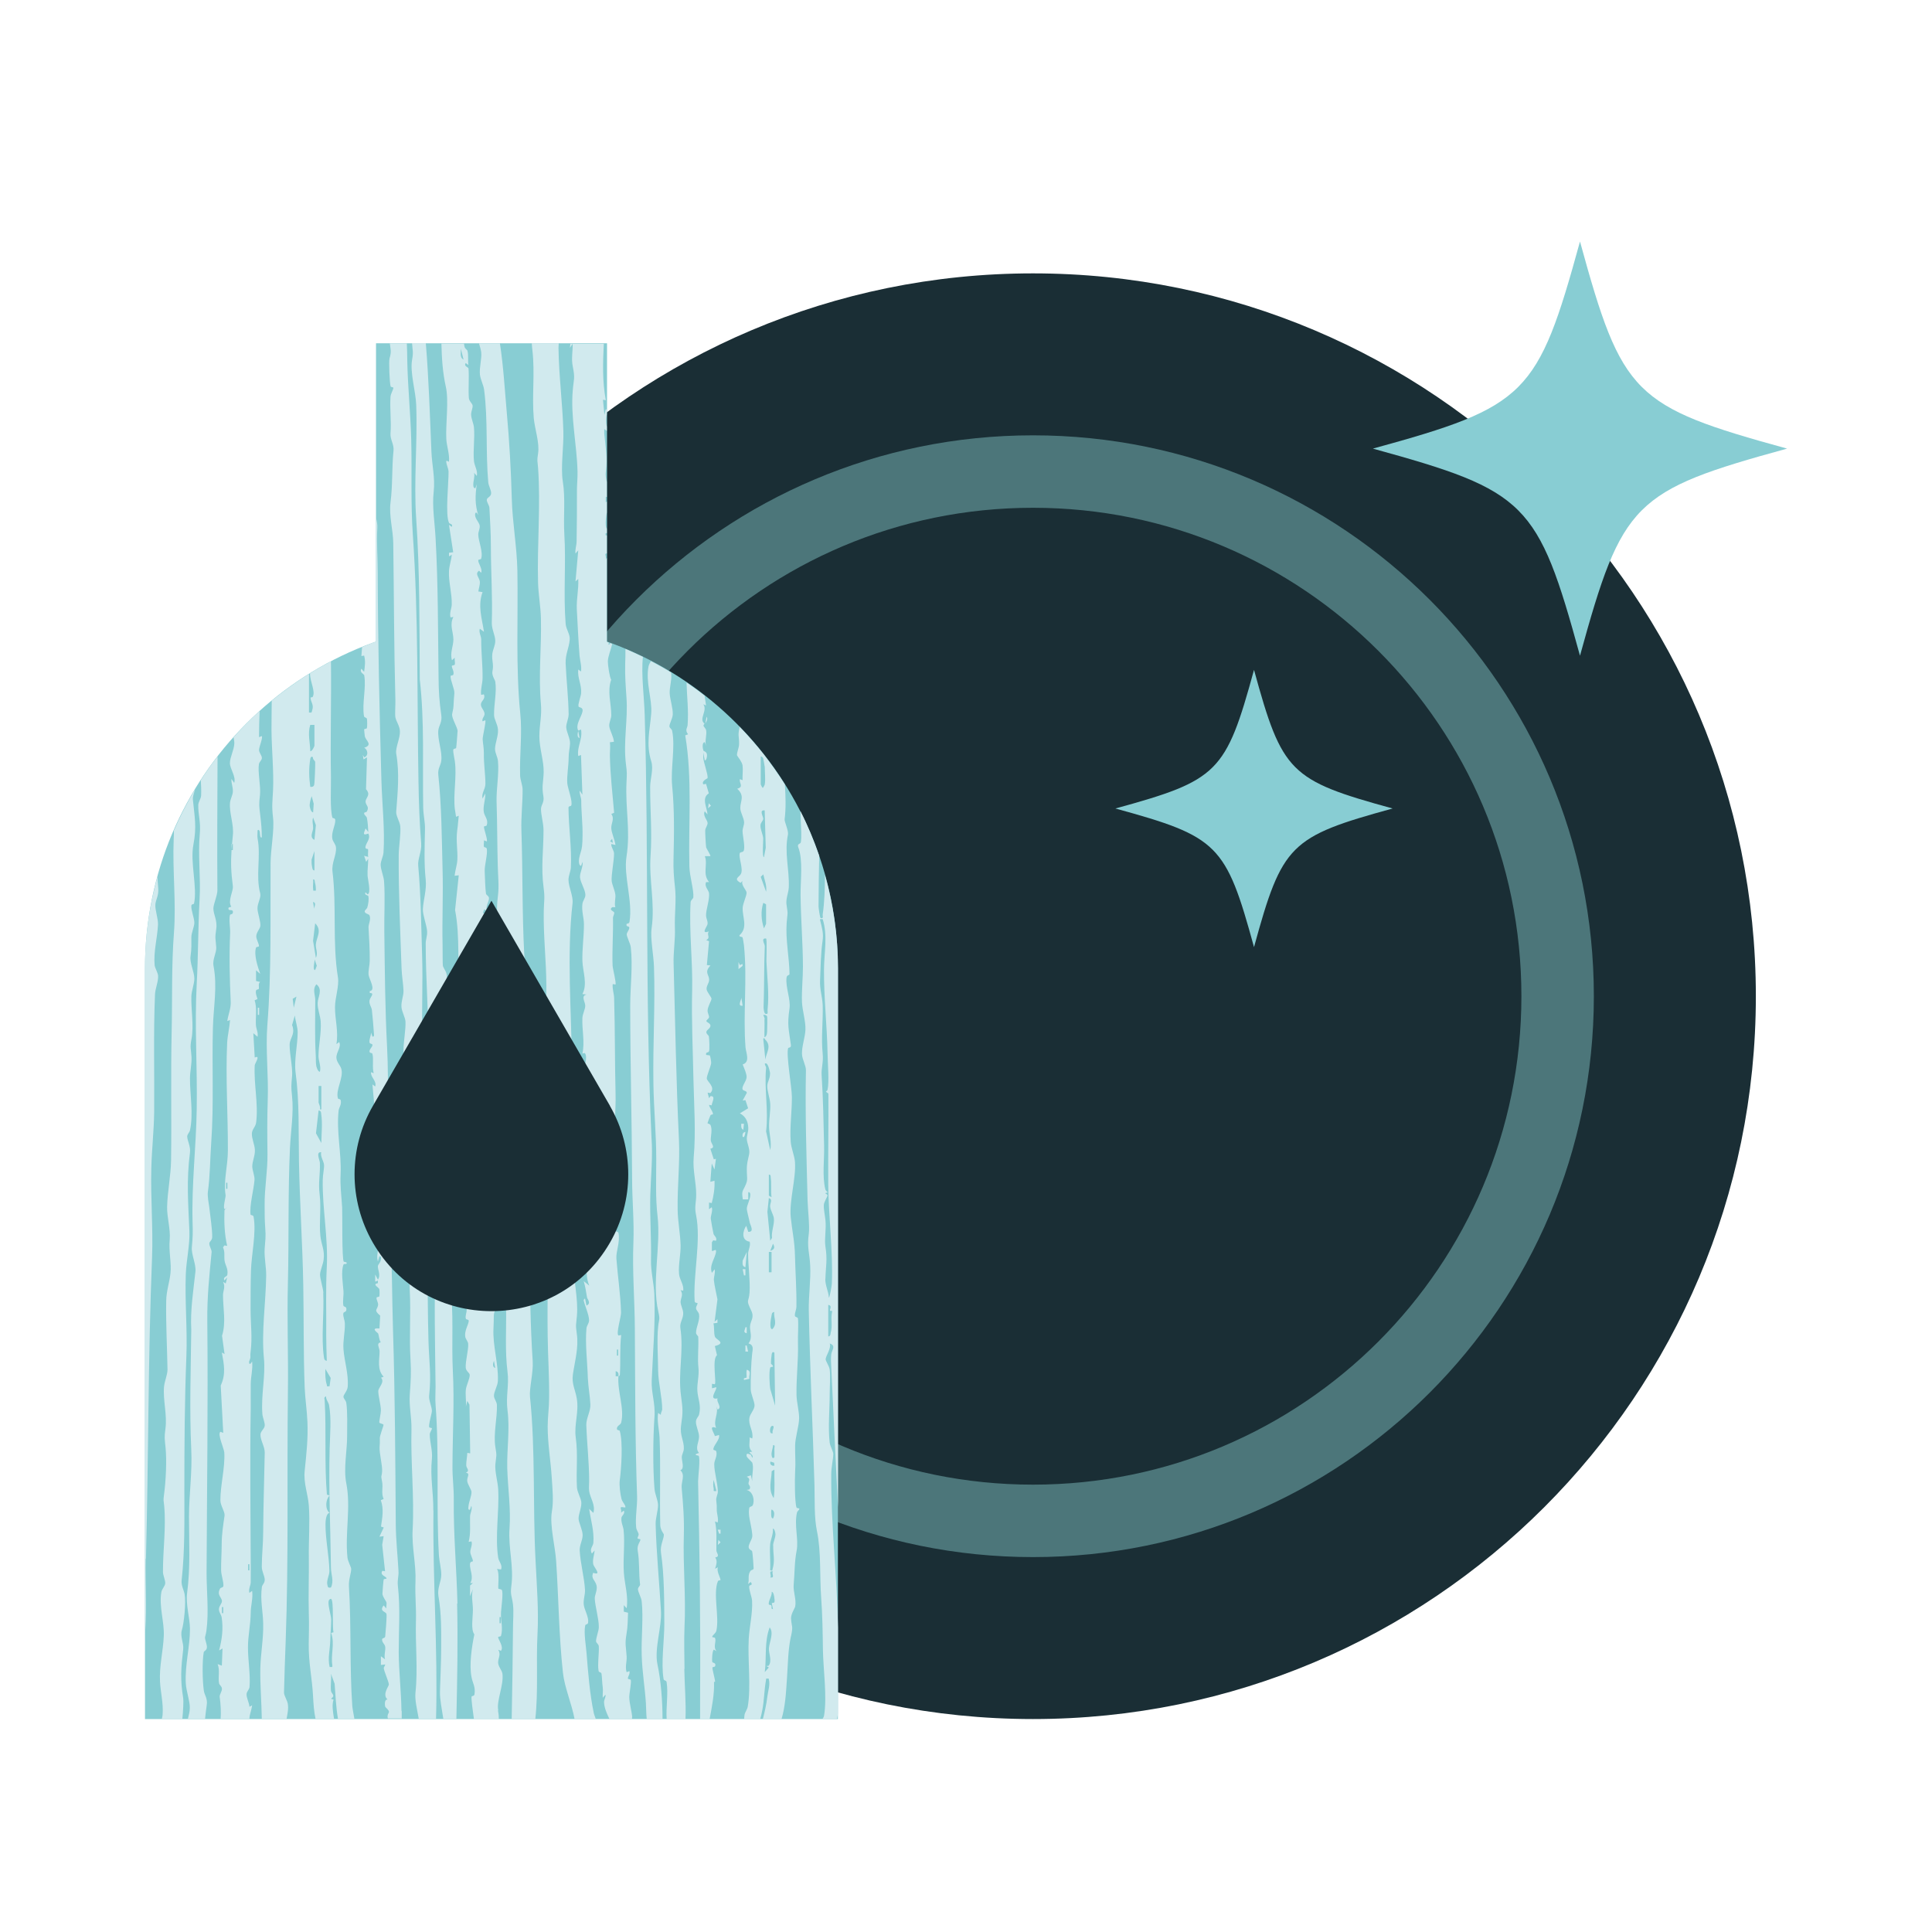 <?xml version="1.0" encoding="UTF-8"?>
<svg xmlns="http://www.w3.org/2000/svg" width="40" height="40" viewBox="0 0 40 40" fill="none">
  <path d="M21.387 35.591C29.652 35.591 36.353 28.891 36.353 20.625C36.353 12.36 29.652 5.66 21.387 5.66C13.122 5.66 6.421 12.36 6.421 20.625C6.421 28.891 13.122 35.591 21.387 35.591Z" fill="#1A2E35"></path>
  <path d="M21.387 31.488C27.386 31.488 32.249 26.624 32.249 20.625C32.249 14.626 27.386 9.763 21.387 9.763C15.388 9.763 10.525 14.626 10.525 20.625C10.525 26.624 15.388 31.488 21.387 31.488Z" stroke="#4C767A" stroke-width="1.5" stroke-miterlimit="10"></path>
  <path d="M37 9.288C33.82 10.159 33.586 10.396 32.712 13.576C31.841 10.396 31.605 10.162 28.424 9.288C31.605 8.416 31.838 8.183 32.712 5C33.584 8.18 33.817 8.414 37 9.288Z" fill="#88CDD3"></path>
  <path d="M28.833 16.739C26.704 17.322 26.546 17.48 25.963 19.609C25.38 17.48 25.222 17.322 23.093 16.739C25.222 16.155 25.38 15.998 25.963 13.869C26.546 15.998 26.704 16.155 28.833 16.739Z" fill="#88CDD3"></path>
  <path d="M10.175 12.874C14.136 12.874 17.348 16.089 17.348 20.047V35.591H3.002V20.047C3.002 16.086 6.217 12.874 10.175 12.874Z" fill="#88CDD3"></path>
  <path d="M12.568 7.107H7.785V15.065H12.568V7.107Z" fill="#88CDD3"></path>
  <path d="M14.66 16.734L14.719 16.682L14.675 16.63L14.66 16.734Z" fill="#D1EAEE"></path>
  <path d="M14.172 34.547C14.17 34.264 14.16 33.976 14.172 33.683C14.204 33.058 14.138 32.403 14.158 31.788C14.168 31.446 14.143 31.138 14.113 30.798C14.104 30.673 14.192 30.54 14.086 30.439C14.18 30.41 14.113 30.247 14.116 30.168C14.116 30.114 14.155 30.058 14.158 29.998C14.165 29.829 14.072 29.723 14.101 29.514C14.143 29.221 14.136 29.179 14.099 28.893C14.035 28.413 14.16 27.988 14.086 27.493C14.069 27.38 14.153 27.291 14.145 27.178C14.14 27.109 14.096 27.03 14.091 26.963C14.086 26.887 14.158 26.801 14.089 26.712L14.145 26.722C14.163 26.599 14.069 26.496 14.059 26.375C14.042 26.186 14.096 25.964 14.091 25.785C14.086 25.551 14.032 25.282 14.03 25.046C14.022 24.561 14.079 24.074 14.057 23.596C13.998 22.375 13.98 21.167 13.946 19.948C13.939 19.715 13.983 19.454 13.973 19.21C13.963 18.922 14.008 18.641 13.973 18.351C13.953 18.174 13.939 17.989 13.944 17.802C13.956 17.29 13.966 16.773 13.916 16.266C13.882 15.909 13.985 15.469 13.916 15.129C13.909 15.097 13.865 15.072 13.86 15.043C13.852 14.998 13.926 14.873 13.929 14.792C13.934 14.656 13.87 14.477 13.865 14.349C13.862 14.233 13.902 14.107 13.899 13.989C13.899 13.967 13.897 13.945 13.892 13.923C13.757 13.839 13.616 13.76 13.476 13.687C13.464 13.719 13.439 13.741 13.427 13.797C13.363 14.125 13.505 14.477 13.483 14.77C13.454 15.124 13.373 15.409 13.483 15.761C13.535 15.921 13.461 16.133 13.461 16.288C13.459 16.78 13.503 17.216 13.469 17.721C13.434 18.225 13.565 18.695 13.491 19.22C13.461 19.424 13.533 19.781 13.54 20.015C13.567 20.812 13.515 21.622 13.528 22.427C13.535 22.961 13.589 23.488 13.587 24.02C13.587 24.409 13.569 24.8 13.614 25.179C13.685 25.804 13.491 26.545 13.629 27.153C13.67 27.338 13.643 27.296 13.626 27.471C13.599 27.717 13.624 28.116 13.626 28.379C13.629 28.632 13.71 28.928 13.71 29.176C13.71 29.211 13.675 29.255 13.683 29.294L13.626 29.253C13.599 29.425 13.648 29.602 13.656 29.767C13.68 30.373 13.656 30.976 13.67 31.579C13.673 31.677 13.744 31.758 13.744 31.768C13.749 31.859 13.663 31.987 13.685 32.147C13.754 32.608 13.752 33.164 13.754 33.624C13.754 33.966 13.683 34.439 13.739 34.764C13.747 34.803 13.793 34.783 13.801 34.825C13.84 35.057 13.784 35.367 13.803 35.598H14.192C14.207 35.261 14.172 34.86 14.168 34.555L14.172 34.547Z" fill="#D1EAEE"></path>
  <path d="M13.089 35.556C13.082 35.436 13.03 35.271 13.028 35.136C13.028 35.059 13.075 34.835 13.06 34.781C13.055 34.766 13.003 34.769 13.001 34.754C12.993 34.717 13.053 34.648 13.03 34.599L12.974 34.621C12.937 34.508 12.981 34.407 12.974 34.294C12.961 34.089 12.934 34.043 12.971 33.831C12.996 33.691 12.998 33.533 13.003 33.39L12.915 33.368V33.233L12.974 33.297C13.013 33.051 12.934 32.807 12.917 32.571C12.895 32.27 12.942 31.963 12.91 31.67C12.902 31.603 12.851 31.51 12.868 31.416C12.873 31.384 12.949 31.333 12.915 31.276L12.858 31.318C12.878 31.246 12.802 31.185 12.91 31.207C12.952 31.214 12.954 31.212 12.944 31.18C12.93 31.133 12.88 31.091 12.866 31.027C12.841 30.929 12.819 30.752 12.831 30.653C12.863 30.41 12.902 29.866 12.831 29.624C12.826 29.607 12.77 29.617 12.772 29.58C12.772 29.514 12.848 29.504 12.861 29.452C12.934 29.164 12.779 28.81 12.804 28.494H12.747V28.389C12.811 28.401 12.809 28.453 12.804 28.494C12.804 28.494 12.831 28.494 12.834 28.462C12.851 28.187 12.829 27.914 12.861 27.64L12.804 27.65C12.752 27.608 12.861 27.259 12.858 27.175C12.848 26.803 12.789 26.422 12.762 26.06C12.75 25.91 12.841 25.721 12.806 25.531C12.799 25.492 12.75 25.504 12.745 25.487C12.735 25.447 12.777 25.393 12.774 25.341C12.757 24.948 12.738 24.596 12.787 24.204C12.802 24.093 12.787 23.978 12.831 23.869L12.745 23.901C12.701 23.82 12.787 23.709 12.789 23.66C12.789 23.631 12.75 23.591 12.745 23.552C12.71 23.252 12.752 22.976 12.745 22.668C12.728 22.009 12.735 21.337 12.715 20.667C12.713 20.569 12.674 20.473 12.686 20.374L12.742 20.384C12.765 20.359 12.686 20.054 12.683 19.993C12.671 19.675 12.698 19.326 12.691 19.003C12.691 18.969 12.718 18.934 12.718 18.897C12.718 18.868 12.59 18.838 12.678 18.782H12.74C12.715 18.698 12.75 18.592 12.74 18.521C12.73 18.437 12.671 18.309 12.664 18.24C12.654 18.112 12.713 17.824 12.713 17.674C12.713 17.605 12.651 17.544 12.656 17.475L12.742 17.494C12.73 17.389 12.659 17.243 12.656 17.145C12.651 17.046 12.73 16.953 12.656 16.852L12.715 16.827C12.681 16.424 12.632 16.027 12.627 15.629C12.627 15.542 12.639 15.454 12.627 15.368L12.71 15.358C12.706 15.254 12.624 15.126 12.614 15.035C12.607 14.961 12.656 14.875 12.656 14.811C12.656 14.565 12.568 14.317 12.654 14.073C12.622 14.026 12.585 13.777 12.585 13.696C12.585 13.593 12.649 13.455 12.674 13.332C12.659 13.327 12.646 13.32 12.632 13.315C12.627 13.332 12.617 13.347 12.597 13.347C12.602 13.332 12.602 13.317 12.605 13.305C12.59 13.3 12.578 13.293 12.563 13.288V11.552L12.541 11.577C12.558 11.515 12.501 11.456 12.563 11.459V11.087C12.563 11.087 12.548 11.082 12.538 11.082V11.04C12.538 11.04 12.555 11.038 12.563 11.036V10.949C12.553 10.932 12.546 10.912 12.543 10.893C12.533 10.799 12.546 10.703 12.563 10.61V10.383L12.541 10.4V10.285L12.563 10.29V9.977C12.546 9.908 12.531 9.837 12.543 9.76C12.582 9.475 12.536 9.268 12.511 8.98C12.509 8.948 12.511 8.916 12.511 8.884L12.563 8.921V8.835C12.543 8.746 12.541 8.663 12.563 8.576V8.476H12.541L12.514 8.591L12.484 8.276L12.543 8.286C12.469 7.9 12.482 7.508 12.501 7.117H11.809L11.8 7.201L11.856 7.117C11.861 7.284 11.824 7.422 11.859 7.589C11.91 7.848 11.878 7.838 11.859 8.077C11.809 8.613 11.945 9.219 11.957 9.763C11.96 9.896 11.945 10.034 11.945 10.142C11.945 10.501 11.945 10.856 11.938 11.21C11.938 11.291 11.903 11.375 11.915 11.459L11.972 11.395L11.915 12.037L11.972 11.986C11.984 12.195 11.933 12.399 11.942 12.608C11.96 12.931 11.974 13.263 11.999 13.576C12.009 13.684 12.046 13.792 12.029 13.903L11.972 13.861C11.952 14.043 12.046 14.169 12.031 14.356C12.026 14.418 11.96 14.585 11.979 14.629C11.989 14.649 12.053 14.642 12.061 14.693C12.08 14.792 11.898 14.991 11.972 15.126L12.029 15.104C12.068 15.299 11.942 15.461 11.972 15.653L12.029 15.631L12.058 16.453L12.002 16.369C11.994 16.438 12.031 16.5 12.034 16.569C12.034 16.82 12.066 17.064 12.061 17.305C12.058 17.487 12.056 17.551 12.004 17.711C11.992 17.75 11.96 17.913 12.031 17.927L12.061 17.844C12.078 17.947 11.999 18.07 12.009 18.169C12.021 18.279 12.12 18.427 12.12 18.528C12.12 18.595 12.068 18.644 12.058 18.715C12.038 18.86 12.09 19.001 12.09 19.139C12.09 19.39 12.051 19.641 12.058 19.897C12.066 20.116 12.169 20.374 12.058 20.581L12.144 20.591C12.019 20.618 12.117 20.743 12.117 20.822C12.117 20.896 12.061 20.994 12.058 21.076C12.046 21.317 12.112 21.573 12.058 21.812L12.102 21.802C12.152 21.826 12.132 21.979 12.115 22.018C12.038 22.181 12.08 22.462 12.088 22.656C12.09 22.745 12.088 22.831 12.088 22.919L12.144 22.91C12.174 23.015 12.058 23.074 12.058 23.163C12.058 23.242 12.115 23.36 12.117 23.439C12.117 23.537 12.068 23.636 12.09 23.754C12.105 23.828 12.24 23.988 12.117 24.039L12.088 23.975C12.041 24.044 12.149 24.059 12.147 24.091C12.142 24.138 12.095 24.165 12.085 24.216C12.073 24.283 12.073 24.509 12.085 24.578C12.093 24.618 12.134 24.605 12.144 24.623C12.186 24.724 12.122 24.879 12.144 24.987L12.088 24.965C12.041 25.058 12.132 25.149 12.144 25.209C12.196 25.506 12.134 25.849 12.144 26.156C12.149 26.319 12.132 26.459 12.201 26.619L12.085 26.525C12.12 26.639 12.134 26.749 12.154 26.863C12.162 26.899 12.248 26.986 12.142 27.03L12.112 26.882L12.083 26.914C12.107 27.037 12.196 27.217 12.196 27.338C12.196 27.397 12.147 27.444 12.142 27.503C12.112 27.808 12.162 28.221 12.171 28.534C12.179 28.718 12.216 28.906 12.223 29.08C12.23 29.216 12.134 29.368 12.139 29.504C12.152 29.89 12.198 30.282 12.198 30.661C12.198 30.73 12.189 30.806 12.198 30.87C12.218 31.017 12.334 31.158 12.285 31.323L12.198 31.239C12.233 31.483 12.304 31.697 12.285 31.945C12.28 32.007 12.196 32.078 12.255 32.164L12.312 32.1C12.302 32.194 12.265 32.29 12.282 32.386C12.292 32.443 12.472 32.632 12.282 32.563C12.228 32.686 12.324 32.711 12.351 32.827C12.373 32.923 12.309 33.026 12.314 33.1C12.322 33.262 12.4 33.518 12.398 33.688C12.398 33.769 12.336 33.91 12.341 33.984C12.344 34.016 12.395 34.04 12.398 34.087C12.405 34.245 12.368 34.446 12.393 34.594C12.4 34.633 12.45 34.614 12.454 34.656C12.467 34.744 12.464 34.83 12.479 34.931C12.489 35.005 12.474 35.079 12.479 35.15L12.536 35.086C12.546 35.14 12.504 35.19 12.506 35.244C12.509 35.352 12.563 35.478 12.619 35.593H13.085C13.085 35.593 13.085 35.569 13.085 35.559L13.089 35.556ZM12.772 27.941H12.799V28.066H12.772V27.941ZM12.144 22.612H12.117L12.088 22.486C12.159 22.503 12.147 22.567 12.144 22.612ZM12.674 17.366L12.688 17.45L12.632 17.418L12.674 17.366Z" fill="#D1EAEE"></path>
  <path d="M11.999 15.281L11.972 15.134C11.962 15.168 11.938 15.267 11.999 15.281Z" fill="#D1EAEE"></path>
  <path d="M13.611 34.454C13.545 34.131 13.702 33.691 13.685 33.363C13.651 32.765 13.589 32.147 13.574 31.552C13.572 31.429 13.626 31.271 13.624 31.155C13.619 31.049 13.557 30.931 13.55 30.816C13.515 30.387 13.52 29.767 13.55 29.341C13.572 29.053 13.481 28.837 13.493 28.583C13.518 27.985 13.572 27.389 13.547 26.791C13.537 26.565 13.473 26.319 13.478 26.097C13.488 25.637 13.451 25.179 13.464 24.731C13.476 24.342 13.518 23.943 13.488 23.549C13.353 20.635 13.434 17.721 13.348 14.806C13.338 14.442 13.272 13.967 13.311 13.6C13.193 13.544 13.072 13.487 12.949 13.435C12.949 13.534 12.949 13.635 12.944 13.733C12.937 13.997 12.954 14.196 12.971 14.45C13.003 14.9 12.902 15.355 12.959 15.818C12.984 16.012 12.979 16.008 12.971 16.197C12.944 16.744 13.057 17.187 12.971 17.735C12.907 18.144 13.104 18.649 13.033 19.087C13.025 19.129 12.976 19.119 12.974 19.129C12.954 19.19 13.016 19.175 13.025 19.193C13.045 19.227 12.984 19.296 12.976 19.338C12.969 19.385 13.053 19.537 13.06 19.614C13.104 20.008 13.048 20.428 13.048 20.815C13.048 22.006 13.082 23.198 13.087 24.396C13.087 24.842 13.131 25.277 13.114 25.723C13.089 26.316 13.141 26.919 13.144 27.512C13.151 28.664 13.149 29.824 13.19 30.971C13.198 31.173 13.149 31.416 13.171 31.621C13.176 31.682 13.213 31.714 13.222 31.763C13.227 31.79 13.195 31.832 13.2 31.849C13.205 31.864 13.259 31.862 13.259 31.874C13.262 31.913 13.183 31.987 13.203 32.103C13.245 32.349 13.222 32.566 13.252 32.802C13.257 32.834 13.208 32.861 13.208 32.901C13.208 32.962 13.279 33.073 13.286 33.157C13.323 33.494 13.274 33.925 13.286 34.274C13.296 34.616 13.35 34.921 13.373 35.264C13.38 35.367 13.377 35.483 13.39 35.591H13.717C13.717 35.224 13.685 34.801 13.611 34.454Z" fill="#D1EAEE"></path>
  <path d="M15.433 26.235L15.462 25.92L15.376 26.099C15.376 26.146 15.357 26.218 15.435 26.237L15.433 26.235Z" fill="#D1EAEE"></path>
  <path d="M15.462 28.362C15.445 28.408 15.462 28.48 15.457 28.519C15.455 28.536 15.376 28.517 15.406 28.571L15.517 28.546C15.494 28.485 15.571 28.394 15.465 28.359L15.462 28.362Z" fill="#D1EAEE"></path>
  <path d="M14.874 31.881L14.862 31.985L14.918 31.933L14.874 31.881Z" fill="#D1EAEE"></path>
  <path d="M15.433 26.277H15.376L15.403 26.405H15.433V26.277Z" fill="#D1EAEE"></path>
  <path d="M17.205 28.184C17.249 29.194 17.301 30.198 17.35 31.205V20.047C17.35 19.375 17.252 18.727 17.079 18.11C17.079 18.398 17.07 18.681 17.033 18.934C17.028 18.961 17.06 19.023 16.991 19.008C16.976 19.006 16.947 18.796 16.947 18.767C16.947 18.417 16.954 18.068 16.961 17.718C16.851 17.398 16.723 17.088 16.572 16.793C16.575 16.867 16.577 16.943 16.58 17.017C16.585 17.135 16.599 17.332 16.58 17.44C16.572 17.477 16.496 17.465 16.528 17.544C16.629 17.802 16.572 18.238 16.575 18.533C16.58 19.023 16.622 19.523 16.624 20.012C16.624 20.251 16.595 20.51 16.604 20.746C16.612 20.926 16.681 21.137 16.676 21.314C16.671 21.474 16.599 21.657 16.604 21.822C16.607 21.932 16.688 22.063 16.686 22.159C16.668 23.047 16.698 23.956 16.72 24.857C16.725 25.041 16.767 25.396 16.745 25.548C16.705 25.821 16.762 25.945 16.774 26.203C16.789 26.491 16.74 26.831 16.745 27.128C16.769 28.334 16.828 29.541 16.863 30.754C16.87 31.052 16.855 31.421 16.915 31.704C17.003 32.123 16.969 32.642 17.001 33.07C17.028 33.437 17.033 33.801 17.038 34.166C17.045 34.567 17.126 35.128 17.062 35.515C17.057 35.547 17.043 35.569 17.028 35.591H17.331C17.338 35.549 17.345 35.507 17.35 35.46V33.76C17.35 33.74 17.35 33.72 17.35 33.703C17.331 32.642 17.203 31.581 17.21 30.523C17.21 30.37 17.252 30.215 17.252 30.102C17.252 30.053 17.188 29.942 17.178 29.87C17.141 29.555 17.178 29.179 17.178 28.859C17.178 28.711 17.195 28.49 17.178 28.354C17.168 28.283 17.094 28.18 17.094 28.142C17.094 28.076 17.217 27.911 17.178 27.815C17.318 27.864 17.22 27.951 17.21 28.039C17.205 28.088 17.203 28.135 17.205 28.184ZM17.089 26.479C17.097 26.203 17.134 26.09 17.089 25.804C17.065 25.637 17.111 25.452 17.089 25.255C17.079 25.154 17.05 25.036 17.057 24.94C17.062 24.886 17.136 24.761 17.134 24.751C17.129 24.711 17.028 24.709 17.143 24.687C17.114 24.669 17.094 24.65 17.087 24.623C17.02 24.34 17.07 24.012 17.062 23.717C17.05 23.232 17.043 22.747 17.011 22.26C17.001 22.119 17.05 21.999 17.033 21.819C16.998 21.472 17.043 21.15 17.033 20.81C17.025 20.63 16.969 20.487 16.979 20.288C16.991 20.02 16.991 19.754 17.03 19.483C17.055 19.321 17.018 19.215 16.981 19.057C16.971 19.015 16.981 19.033 17.033 19.03C17.141 19.372 17.062 19.724 17.06 20.074C17.055 20.65 17.124 21.243 17.134 21.822C17.136 22.001 17.171 22.402 17.134 22.56C17.121 22.614 17.057 22.575 17.151 22.641C17.156 23.269 17.143 23.899 17.148 24.517C17.153 25.189 17.249 25.903 17.222 26.577C17.222 26.607 17.18 26.865 17.161 26.865C17.151 26.73 17.084 26.611 17.087 26.476L17.089 26.479ZM17.198 27.608C17.193 27.628 17.188 27.672 17.148 27.668V27.015C17.242 27.035 17.173 27.106 17.185 27.136C17.185 27.141 17.232 27.138 17.23 27.148C17.19 27.306 17.247 27.439 17.195 27.608H17.198Z" fill="#D1EAEE"></path>
  <path d="M15.433 27.478C15.43 27.53 15.371 27.584 15.46 27.604V27.478H15.433Z" fill="#D1EAEE"></path>
  <path d="M15.433 27.857V27.983H15.489L15.46 27.857H15.433Z" fill="#D1EAEE"></path>
  <path d="M15.376 23.54C15.376 23.54 15.401 23.542 15.403 23.54C15.415 23.53 15.433 23.456 15.433 23.434C15.366 23.446 15.371 23.5 15.376 23.54Z" fill="#D1EAEE"></path>
  <path d="M15.29 19.916V20.064L15.374 19.998V19.958L15.317 19.98L15.29 19.916Z" fill="#D1EAEE"></path>
  <path d="M14.918 31.753V31.67H14.859L14.889 31.753H14.918Z" fill="#D1EAEE"></path>
  <path d="M15.389 23.392L15.403 23.266H15.347C15.347 23.311 15.334 23.362 15.389 23.392Z" fill="#D1EAEE"></path>
  <path d="M15.376 20.822L15.349 20.655C15.354 20.699 15.256 20.837 15.376 20.822Z" fill="#D1EAEE"></path>
  <path d="M5.223 35.305L5.164 35.337C5.161 35.256 5.1 35.15 5.105 35.074C5.107 35.02 5.161 34.983 5.166 34.926C5.188 34.685 5.132 34.358 5.134 34.107C5.134 33.856 5.188 33.644 5.191 33.39C5.191 33.238 5.242 33.09 5.22 32.937L5.164 32.979C5.139 32.903 5.191 32.824 5.191 32.758C5.193 32.608 5.191 32.465 5.191 32.317C5.186 31.259 5.173 30.21 5.191 29.157C5.193 28.987 5.188 28.817 5.191 28.652C5.193 28.497 5.237 28.344 5.22 28.187L5.191 28.229C5.154 28.263 5.154 28.197 5.159 28.184C5.203 28.084 5.173 28.11 5.188 27.995C5.228 27.67 5.188 27.431 5.188 27.111C5.188 26.848 5.188 26.572 5.196 26.309C5.205 25.971 5.311 25.519 5.25 25.191C5.242 25.152 5.191 25.164 5.188 25.147C5.161 24.972 5.255 24.62 5.269 24.433C5.277 24.347 5.22 24.224 5.223 24.143C5.225 24.034 5.284 23.926 5.277 23.803C5.272 23.697 5.21 23.574 5.215 23.466C5.22 23.375 5.294 23.33 5.304 23.234C5.351 22.85 5.252 22.439 5.274 22.055C5.274 22.023 5.405 21.834 5.274 21.895L5.245 21.391L5.331 21.465C5.351 21.383 5.306 21.31 5.299 21.233C5.287 21.068 5.326 20.876 5.272 20.709L5.331 20.684C5.316 20.63 5.289 20.576 5.299 20.517C5.304 20.478 5.353 20.49 5.358 20.473C5.37 20.428 5.338 20.372 5.385 20.33L5.301 20.31V20.089L5.388 20.163C5.336 20.015 5.252 19.769 5.301 19.619C5.306 19.601 5.356 19.606 5.361 19.591C5.368 19.547 5.304 19.449 5.306 19.385C5.306 19.306 5.378 19.239 5.39 19.173C5.402 19.094 5.333 18.902 5.331 18.814C5.326 18.705 5.41 18.582 5.388 18.499C5.289 18.132 5.405 17.733 5.333 17.359C5.324 17.305 5.333 17.248 5.333 17.192C5.361 17.16 5.373 17.209 5.378 17.221C5.383 17.241 5.378 17.361 5.42 17.337C5.422 17.189 5.407 17.041 5.39 16.894C5.365 16.684 5.358 16.667 5.383 16.456C5.402 16.283 5.333 15.973 5.361 15.82C5.37 15.769 5.42 15.742 5.422 15.695C5.422 15.638 5.363 15.587 5.363 15.525C5.363 15.469 5.447 15.269 5.42 15.24L5.363 15.262C5.363 15.08 5.368 14.9 5.375 14.72C5.186 14.89 5.006 15.075 4.836 15.264C4.844 15.311 4.853 15.355 4.851 15.397C4.846 15.523 4.76 15.683 4.76 15.798C4.76 15.921 4.89 16.072 4.849 16.209L4.792 16.126C4.785 16.217 4.826 16.296 4.821 16.389C4.817 16.468 4.77 16.539 4.762 16.62C4.743 16.835 4.846 17.069 4.821 17.295C4.814 17.359 4.809 17.418 4.804 17.475H4.821V17.6H4.794C4.777 17.849 4.782 18.053 4.821 18.348C4.834 18.449 4.708 18.656 4.789 18.772L4.733 18.791C4.708 18.89 4.839 18.796 4.821 18.897C4.814 18.937 4.767 18.924 4.762 18.942C4.735 19.043 4.77 19.217 4.765 19.316C4.743 19.793 4.755 20.276 4.777 20.748C4.782 20.881 4.723 21.012 4.706 21.14L4.762 21.118C4.753 21.27 4.711 21.44 4.703 21.59C4.669 22.309 4.721 23.097 4.718 23.823C4.718 24.138 4.622 24.455 4.671 24.748C4.676 24.783 4.6 25.041 4.661 25.034L4.703 24.992L4.647 25.056C4.639 25.302 4.647 25.551 4.703 25.794L4.647 25.785L4.617 25.826C4.661 25.917 4.637 26.009 4.649 26.099C4.664 26.201 4.73 26.269 4.706 26.397C4.698 26.434 4.607 26.437 4.647 26.511L4.703 26.447L4.674 26.572L4.617 26.54C4.674 26.641 4.617 26.727 4.617 26.813C4.617 27.091 4.684 27.382 4.597 27.655L4.649 28.034L4.593 28.002C4.637 28.244 4.681 28.448 4.57 28.686L4.622 29.666L4.565 29.644C4.494 29.683 4.639 29.991 4.644 30.075C4.661 30.392 4.561 30.757 4.563 31.064C4.563 31.173 4.661 31.301 4.649 31.382C4.62 31.579 4.59 31.768 4.59 31.97C4.59 32.145 4.575 32.342 4.578 32.509C4.578 32.608 4.632 32.75 4.625 32.834C4.622 32.873 4.57 32.864 4.556 32.891C4.482 33.026 4.595 33.073 4.595 33.149C4.595 33.203 4.533 33.248 4.533 33.319C4.533 33.385 4.583 33.432 4.59 33.489C4.625 33.725 4.597 33.939 4.536 34.171L4.607 34.129L4.593 34.486L4.506 34.454C4.558 34.584 4.511 34.719 4.536 34.852C4.543 34.887 4.59 34.911 4.595 34.958C4.6 35.017 4.543 35.084 4.548 35.128C4.57 35.293 4.578 35.436 4.568 35.584H5.164C5.164 35.584 5.164 35.574 5.164 35.571C5.171 35.485 5.213 35.387 5.22 35.298L5.223 35.305ZM5.137 32.386H5.164V32.512H5.137V32.386ZM4.708 24.613H4.681V24.487H4.708V24.613ZM4.622 33.398H4.595V33.272H4.622V33.398Z" fill="#D1EAEE"></path>
  <path d="M4.245 35.591C4.255 35.497 4.265 35.401 4.28 35.305C4.302 35.165 4.236 35.101 4.221 35.008C4.191 34.808 4.184 34.402 4.218 34.208C4.226 34.171 4.312 34.173 4.275 34.04C4.223 33.853 4.248 33.929 4.273 33.767C4.327 33.378 4.277 32.95 4.277 32.566C4.285 30.816 4.309 29.083 4.292 27.34C4.287 26.848 4.334 26.407 4.381 25.927C4.386 25.871 4.327 25.794 4.334 25.74C4.339 25.703 4.391 25.679 4.393 25.615C4.398 25.465 4.351 25.164 4.334 25.004C4.322 24.901 4.29 24.77 4.305 24.667C4.351 24.33 4.349 23.997 4.373 23.66C4.43 22.86 4.386 22.078 4.408 21.278C4.42 20.832 4.504 20.436 4.42 19.993C4.396 19.865 4.484 19.724 4.477 19.614C4.465 19.424 4.445 19.444 4.477 19.232C4.504 19.057 4.418 18.932 4.418 18.811C4.418 18.715 4.501 18.545 4.501 18.432C4.494 17.517 4.501 16.591 4.504 15.663C4.381 15.82 4.265 15.983 4.157 16.153C4.164 16.259 4.169 16.367 4.164 16.473C4.159 16.537 4.108 16.601 4.105 16.665C4.1 16.862 4.159 17.019 4.137 17.256C4.095 17.701 4.159 18.166 4.132 18.622C4.1 19.2 4.105 19.786 4.073 20.369C4.026 21.233 4.088 22.095 4.073 22.961C4.061 23.746 3.965 24.522 3.987 25.3C3.994 25.519 3.992 25.602 3.972 25.824C3.96 25.981 4.063 26.171 4.046 26.331C4.002 26.732 3.938 27.128 3.96 27.53C3.95 28.362 3.921 29.189 3.96 30.016C3.982 30.481 3.913 30.944 3.913 31.401C3.913 31.953 3.945 32.435 3.874 32.984C3.844 33.223 3.93 33.494 3.933 33.72C3.935 34.087 3.825 34.478 3.847 34.857C3.854 35 3.935 35.236 3.93 35.359C3.93 35.428 3.911 35.505 3.891 35.586H4.241L4.245 35.591Z" fill="#D1EAEE"></path>
  <path d="M12.29 35.448C12.211 35.076 12.174 34.606 12.144 34.23C12.132 34.072 12.085 33.811 12.115 33.659C12.122 33.617 12.169 33.641 12.176 33.597C12.194 33.486 12.105 33.339 12.088 33.238C12.07 33.132 12.117 33.011 12.112 32.92C12.098 32.659 12.016 32.366 12.002 32.101C11.997 31.99 12.063 31.891 12.063 31.783C12.063 31.68 11.982 31.522 11.979 31.448C11.974 31.345 12.051 31.2 12.034 31.089C12.021 31.005 11.952 30.894 11.945 30.794C11.925 30.442 11.97 30.124 11.92 29.76C11.883 29.491 11.992 29.23 11.94 28.945C11.908 28.768 11.834 28.65 11.861 28.458C11.901 28.18 11.984 27.894 11.942 27.616C11.913 27.412 11.93 27.426 11.945 27.237C11.974 26.885 11.871 26.513 11.881 26.161C11.888 25.945 11.891 25.792 11.866 25.575C11.802 24.953 11.933 24.303 11.856 23.697C11.79 23.18 11.846 22.562 11.841 22.031C11.832 20.958 11.731 19.764 11.854 18.7C11.871 18.555 11.773 18.368 11.77 18.218C11.77 18.127 11.814 18.046 11.819 17.962C11.839 17.549 11.773 17.135 11.77 16.721C11.77 16.684 11.819 16.697 11.827 16.677C11.861 16.593 11.755 16.323 11.745 16.217C11.733 16.069 11.773 15.855 11.773 15.69C11.773 15.565 11.797 15.496 11.802 15.397C11.807 15.289 11.728 15.158 11.723 15.057C11.721 14.974 11.773 14.88 11.773 14.787C11.768 14.44 11.726 14.083 11.711 13.736C11.704 13.546 11.78 13.418 11.795 13.248C11.807 13.13 11.721 13.037 11.711 12.914C11.662 12.308 11.721 11.663 11.684 11.06C11.662 10.691 11.709 10.319 11.652 9.965C11.605 9.674 11.674 9.236 11.664 8.931C11.647 8.355 11.571 7.779 11.563 7.203C11.563 7.173 11.566 7.139 11.568 7.107H11.01C11.012 7.156 11.017 7.205 11.022 7.245C11.079 7.737 11.01 8.185 11.051 8.655C11.071 8.882 11.175 9.167 11.14 9.391C11.115 9.551 11.128 9.527 11.14 9.684C11.197 10.462 11.118 11.284 11.14 12.067C11.147 12.308 11.194 12.562 11.199 12.803C11.214 13.393 11.145 13.987 11.199 14.573C11.221 14.816 11.167 15.003 11.167 15.249C11.167 15.488 11.261 15.759 11.256 15.985C11.251 16.204 11.211 16.261 11.251 16.492C11.271 16.611 11.204 16.662 11.201 16.744C11.197 16.862 11.251 17.027 11.253 17.187C11.253 17.613 11.197 17.955 11.256 18.388C11.283 18.592 11.263 18.654 11.258 18.855C11.248 19.375 11.31 19.889 11.312 20.411C11.312 21.142 11.275 21.866 11.283 22.58C11.29 23.225 11.251 23.901 11.283 24.541C11.297 24.864 11.335 25.189 11.339 25.509C11.352 26.225 11.329 26.939 11.339 27.658C11.344 28.096 11.374 28.504 11.369 28.945C11.369 29.142 11.339 29.339 11.339 29.536C11.339 29.885 11.401 30.245 11.423 30.589C11.438 30.828 11.465 31.074 11.425 31.303C11.379 31.584 11.495 32.019 11.514 32.315C11.566 33.083 11.571 33.87 11.655 34.631C11.687 34.934 11.837 35.273 11.896 35.593H12.336C12.317 35.539 12.297 35.49 12.29 35.451V35.448Z" fill="#D1EAEE"></path>
  <path d="M5.365 20.864H5.338V21.012H5.365V20.864Z" fill="#D1EAEE"></path>
  <path d="M7.785 9.778V9.925C7.785 9.906 7.788 9.884 7.788 9.864C7.788 9.834 7.788 9.805 7.785 9.775V9.778Z" fill="#D1EAEE"></path>
  <path d="M7.711 24.381V24.507H7.738C7.741 24.455 7.8 24.401 7.711 24.381Z" fill="#D1EAEE"></path>
  <path d="M7.295 35.337C7.236 34.525 7.276 33.669 7.224 32.839C7.216 32.704 7.271 32.573 7.271 32.482C7.271 32.448 7.202 32.322 7.194 32.251C7.14 31.736 7.268 31.212 7.17 30.712C7.108 30.405 7.189 30.03 7.187 29.72C7.187 29.521 7.197 29.235 7.17 29.048C7.162 28.994 7.113 28.957 7.111 28.92C7.108 28.876 7.192 28.8 7.199 28.711C7.219 28.445 7.13 28.187 7.111 27.933C7.098 27.751 7.145 27.581 7.14 27.404C7.14 27.333 7.098 27.261 7.108 27.192C7.113 27.151 7.184 27.178 7.17 27.087C7.162 27.045 7.116 27.064 7.108 27.025C7.093 26.936 7.118 26.821 7.111 26.727C7.101 26.577 7.056 26.331 7.111 26.183C7.118 26.163 7.165 26.171 7.167 26.169C7.212 26.129 7.123 26.127 7.118 26.122C7.076 26.075 7.091 25.145 7.084 24.999C7.069 24.746 7.039 24.559 7.052 24.305C7.071 23.872 6.963 23.434 7.01 22.998C7.017 22.929 7.071 22.878 7.056 22.786C7.049 22.747 7.002 22.759 6.997 22.742C6.941 22.565 7.125 22.306 7.064 22.122C7.042 22.053 6.97 21.991 6.965 21.9C6.96 21.782 7.074 21.679 7.022 21.575L6.965 21.617C7.012 21.361 6.933 21.098 6.936 20.849C6.936 20.662 7.024 20.414 6.997 20.239C6.879 19.513 6.973 18.774 6.884 18.046C6.862 17.859 6.97 17.706 6.956 17.546C6.951 17.48 6.894 17.428 6.882 17.371C6.852 17.231 6.951 17.081 6.941 16.973C6.936 16.931 6.887 16.945 6.882 16.928C6.83 16.756 6.855 16.298 6.852 16.091C6.837 15.294 6.862 14.494 6.852 13.691C6.704 13.77 6.559 13.851 6.419 13.94C6.412 14.105 6.54 14.314 6.473 14.43C6.471 14.437 6.429 14.435 6.429 14.445C6.431 14.536 6.505 14.59 6.463 14.706C6.449 14.742 6.471 14.76 6.397 14.752V13.952C6.129 14.12 5.87 14.307 5.626 14.506C5.624 14.71 5.621 14.915 5.621 15.121C5.624 15.515 5.671 15.976 5.653 16.364C5.641 16.611 5.624 16.675 5.653 16.931C5.683 17.184 5.604 17.585 5.602 17.863C5.594 18.988 5.624 20.106 5.535 21.226C5.496 21.733 5.562 22.267 5.543 22.786C5.53 23.153 5.533 23.515 5.538 23.884C5.543 24.246 5.474 24.603 5.479 24.957C5.479 25.113 5.479 25.265 5.491 25.418C5.508 25.617 5.491 25.671 5.479 25.863C5.469 26.038 5.513 26.227 5.511 26.412C5.503 26.981 5.41 27.569 5.464 28.118C5.501 28.494 5.402 28.871 5.432 29.275C5.437 29.346 5.484 29.447 5.481 29.509C5.481 29.58 5.397 29.624 5.393 29.698C5.385 29.806 5.484 29.954 5.481 30.077C5.471 30.626 5.452 31.175 5.449 31.719C5.449 31.96 5.42 32.204 5.42 32.435C5.42 32.539 5.481 32.625 5.481 32.709C5.481 32.778 5.429 32.809 5.422 32.856C5.385 33.129 5.444 33.353 5.449 33.614C5.457 33.92 5.397 34.232 5.39 34.537C5.383 34.887 5.415 35.231 5.42 35.584H5.934C5.951 35.483 5.976 35.382 5.959 35.278C5.949 35.207 5.88 35.106 5.88 35.044C5.887 34.702 5.902 34.34 5.914 33.996C5.978 32.268 5.939 30.533 5.961 28.81C5.971 28.056 5.941 27.311 5.961 26.557C5.983 25.629 5.961 24.699 6.003 23.776C6.018 23.431 6.084 23.042 6.047 22.7C6.025 22.494 6.03 22.484 6.047 22.279C6.065 22.09 5.971 21.701 6.003 21.575C6.033 21.457 6.111 21.381 6.047 21.223L6.104 21.024C6.116 21.14 6.161 21.253 6.163 21.371C6.163 21.625 6.087 21.952 6.119 22.196C6.202 22.811 6.178 23.426 6.19 24.049C6.205 24.908 6.264 25.757 6.279 26.616C6.291 27.313 6.281 28.022 6.308 28.726C6.318 28.965 6.355 29.198 6.365 29.44C6.38 29.782 6.343 30.114 6.308 30.454C6.281 30.7 6.375 30.929 6.394 31.17C6.419 31.51 6.389 31.904 6.394 32.243C6.399 32.635 6.382 33.031 6.394 33.422C6.402 33.641 6.394 33.816 6.392 34.033C6.387 34.431 6.461 34.737 6.481 35.108C6.49 35.288 6.5 35.431 6.532 35.584H6.916C6.892 35.438 6.869 35.295 6.906 35.19L6.852 35.17C6.958 35.099 6.857 35.069 6.852 35.003C6.84 34.892 6.864 34.766 6.852 34.653L6.928 34.86C6.946 35.099 6.956 35.342 6.997 35.584H7.337C7.32 35.483 7.3 35.387 7.295 35.33V35.337ZM6.082 20.864L6.06 20.679L6.138 20.633L6.082 20.864ZM6.847 28.526L6.823 28.701C6.746 28.706 6.776 28.701 6.766 28.669C6.732 28.564 6.734 28.453 6.736 28.342L6.845 28.526H6.847ZM6.596 22.811V22.484H6.653V22.969H6.623C6.643 22.919 6.594 22.848 6.594 22.811H6.596ZM6.481 16.923L6.54 17.083L6.51 17.389C6.399 17.334 6.481 17.221 6.483 17.147C6.485 17.071 6.456 17 6.483 16.926L6.481 16.923ZM6.424 15.008H6.51V15.439C6.51 15.451 6.466 15.552 6.424 15.555C6.421 15.37 6.365 15.193 6.424 15.006V15.008ZM6.424 15.712C6.429 15.683 6.444 15.648 6.481 15.68C6.468 15.717 6.52 15.749 6.525 15.774C6.53 15.82 6.515 16.229 6.503 16.256C6.49 16.286 6.466 16.296 6.424 16.291C6.397 16.099 6.392 15.904 6.424 15.712ZM6.412 16.697C6.407 16.63 6.431 16.549 6.453 16.483L6.495 16.64L6.483 16.82C6.436 16.815 6.417 16.721 6.414 16.697H6.412ZM6.451 17.797L6.51 17.62V18.021C6.468 18.026 6.466 17.962 6.461 17.942C6.451 17.895 6.449 17.849 6.451 17.799V17.797ZM6.481 18.208C6.525 18.203 6.513 18.245 6.52 18.27C6.537 18.324 6.54 18.383 6.54 18.439C6.473 18.442 6.488 18.447 6.483 18.407C6.473 18.346 6.49 18.272 6.483 18.208H6.481ZM6.505 18.816L6.481 18.673C6.559 18.695 6.505 18.764 6.505 18.816ZM6.481 19.486L6.525 19.116C6.677 19.267 6.549 19.407 6.54 19.55C6.532 19.646 6.589 19.732 6.54 19.833L6.483 19.486H6.481ZM6.51 19.852L6.559 19.995L6.525 20.084C6.458 20.084 6.53 19.877 6.51 19.852ZM6.527 20.702C6.527 20.598 6.463 20.475 6.552 20.379C6.69 20.49 6.581 20.635 6.577 20.766C6.572 20.891 6.633 21.036 6.64 21.152C6.655 21.383 6.596 21.634 6.594 21.866C6.594 21.964 6.653 22.085 6.623 22.191C6.577 22.183 6.557 22.1 6.549 22.073C6.535 22.001 6.542 21.915 6.537 21.844C6.515 21.472 6.527 21.083 6.527 20.704V20.702ZM6.596 22.991C6.653 23.001 6.645 23.03 6.65 23.062C6.68 23.262 6.655 23.466 6.653 23.665L6.542 23.463L6.596 22.991ZM6.695 26.771C6.69 26.661 6.628 26.491 6.626 26.39C6.626 26.314 6.687 26.178 6.7 26.085C6.727 25.881 6.653 25.772 6.633 25.59C6.604 25.314 6.653 25.021 6.618 24.733C6.586 24.473 6.631 24.325 6.623 24.076C6.623 24.022 6.53 23.845 6.65 23.855C6.628 23.941 6.704 24.044 6.709 24.118C6.714 24.194 6.682 24.327 6.682 24.433C6.672 25.019 6.796 25.632 6.766 26.225C6.741 26.705 6.759 27.175 6.754 27.658C6.754 27.83 6.761 28.002 6.766 28.174C6.714 28.167 6.712 28.133 6.707 28.101C6.645 27.692 6.714 27.192 6.692 26.774L6.695 26.771ZM6.778 32.814C6.754 32.723 6.823 32.61 6.82 32.524C6.815 32.224 6.736 31.862 6.739 31.552C6.739 31.493 6.751 31.33 6.823 31.323C6.727 31.244 6.739 31.049 6.823 30.963L6.768 30.944C6.714 30.304 6.759 29.644 6.722 28.992C6.722 28.957 6.695 28.938 6.751 28.908C6.744 28.972 6.805 29.041 6.813 29.09C6.864 29.376 6.832 29.701 6.825 29.994C6.803 30.808 6.842 31.643 6.852 32.46C6.852 32.593 6.919 32.731 6.852 32.868C6.783 32.881 6.788 32.851 6.778 32.812V32.814ZM6.879 34.483C6.887 34.525 6.872 34.513 6.825 34.513C6.781 34.333 6.832 34.156 6.837 33.976C6.84 33.836 6.857 33.664 6.857 33.533C6.857 33.442 6.776 33.208 6.808 33.137C6.815 33.12 6.828 33.102 6.855 33.102C6.916 33.137 6.874 33.698 6.906 33.794L6.855 33.809C6.938 34.028 6.842 34.267 6.882 34.483H6.879Z" fill="#D1EAEE"></path>
  <path d="M4.794 17.472V17.598C4.797 17.558 4.802 17.514 4.804 17.472H4.792H4.794Z" fill="#D1EAEE"></path>
  <path d="M3.022 32.27C3.076 30.186 3.064 28.116 3.148 26.035C3.172 25.425 3.116 24.797 3.133 24.182C3.143 23.793 3.187 23.407 3.192 23.025C3.199 22.206 3.175 21.401 3.209 20.588C3.214 20.468 3.281 20.32 3.273 20.202C3.273 20.15 3.207 20.037 3.202 19.988C3.175 19.71 3.258 19.419 3.271 19.146C3.276 19.015 3.207 18.836 3.217 18.727C3.224 18.624 3.29 18.545 3.276 18.39C3.268 18.309 3.263 18.228 3.261 18.147C3.094 18.752 3 19.39 3 20.049V33.895C3.002 33.851 3.005 33.806 3.007 33.764C3.042 33.265 3.007 32.77 3.017 32.273L3.022 32.27Z" fill="#D1EAEE"></path>
  <path d="M3.345 35.591H3.775C3.793 35.411 3.802 35.217 3.793 35.158C3.729 34.771 3.748 34.53 3.793 34.146C3.807 34.016 3.726 33.883 3.765 33.75C3.81 33.607 3.854 33.176 3.822 33.006C3.805 32.913 3.748 32.829 3.761 32.714C3.829 32.096 3.817 31.478 3.817 30.86C3.817 29.937 3.822 28.997 3.859 28.076C3.881 27.51 3.825 26.944 3.847 26.373C3.859 26.085 3.933 25.767 3.921 25.489C3.898 24.923 3.857 24.441 3.933 23.864C3.95 23.737 3.876 23.611 3.876 23.53C3.876 23.483 3.923 23.446 3.933 23.402C4.007 23.06 3.933 22.676 3.933 22.329C3.933 22.191 3.972 22.028 3.965 21.886C3.955 21.701 3.928 21.703 3.965 21.509C4.017 21.241 3.953 20.891 3.962 20.623C3.967 20.512 4.021 20.377 4.024 20.266C4.024 20.116 3.925 19.941 3.945 19.798C3.97 19.623 3.96 19.569 3.962 19.402C3.962 19.316 4.021 19.19 4.024 19.107C4.024 19.006 3.953 18.843 3.962 18.75C3.967 18.713 4.014 18.723 4.017 18.708C4.09 18.368 3.933 17.859 4.004 17.489C4.076 17.113 4.029 16.921 3.994 16.559C3.987 16.49 4.019 16.414 4.039 16.342C3.874 16.616 3.729 16.899 3.601 17.194C3.601 17.256 3.598 17.317 3.596 17.379C3.569 18.021 3.65 18.683 3.601 19.318C3.549 19.993 3.569 20.694 3.554 21.361C3.534 22.247 3.554 23.134 3.542 24.015C3.537 24.345 3.468 24.662 3.46 24.985C3.455 25.196 3.532 25.45 3.514 25.659C3.49 25.915 3.554 26.154 3.529 26.363C3.51 26.55 3.443 26.73 3.441 26.941C3.433 27.416 3.46 27.882 3.468 28.354C3.468 28.462 3.406 28.6 3.396 28.711C3.372 28.989 3.463 29.29 3.426 29.573C3.399 29.777 3.409 29.774 3.428 29.974C3.455 30.247 3.433 30.668 3.396 30.944C3.379 31.081 3.386 31.042 3.399 31.175C3.441 31.628 3.372 32.093 3.374 32.546C3.374 32.612 3.423 32.716 3.421 32.778C3.418 32.842 3.35 32.896 3.34 32.967C3.29 33.267 3.404 33.575 3.391 33.873C3.377 34.19 3.295 34.498 3.313 34.821C3.325 35.037 3.384 35.273 3.367 35.492C3.367 35.522 3.357 35.556 3.35 35.593L3.345 35.591Z" fill="#D1EAEE"></path>
  <path d="M8.312 35.428C8.307 35.025 8.258 34.614 8.255 34.208C8.255 33.737 8.29 33.307 8.238 32.837C8.223 32.701 8.258 32.64 8.25 32.522C8.233 32.199 8.196 31.881 8.194 31.552C8.184 30.227 8.179 28.883 8.137 27.549C8.115 26.853 8.12 26.161 8.08 25.467C8.053 25.012 8.056 24.551 8.078 24.098C8.002 23.284 8.056 22.494 8.014 21.676C7.972 20.881 7.967 20.086 7.957 19.289C7.952 18.944 7.975 18.585 7.952 18.25C7.945 18.142 7.881 18.004 7.881 17.903C7.881 17.829 7.933 17.733 7.94 17.652C7.972 17.174 7.908 16.623 7.896 16.136C7.856 14.706 7.824 13.275 7.82 11.843C7.82 11.538 7.795 11.227 7.812 10.932C7.817 10.861 7.802 10.789 7.785 10.716V13.283C7.687 13.317 7.593 13.359 7.497 13.396L7.482 13.583L7.539 13.573C7.571 13.694 7.554 13.79 7.539 13.91L7.482 13.846C7.436 13.925 7.536 13.952 7.541 13.982C7.586 14.243 7.492 14.565 7.536 14.826C7.544 14.866 7.591 14.846 7.598 14.888C7.603 14.922 7.605 15.045 7.596 15.075C7.591 15.092 7.539 15.089 7.539 15.102C7.539 15.109 7.551 15.242 7.554 15.249C7.578 15.336 7.724 15.422 7.541 15.481C7.62 15.525 7.632 15.651 7.541 15.68L7.512 15.629L7.527 15.722L7.598 15.68L7.578 16.34C7.696 16.47 7.549 16.522 7.571 16.616C7.588 16.689 7.647 16.702 7.596 16.8C7.586 16.822 7.532 16.81 7.539 16.847C7.546 16.879 7.588 16.901 7.596 16.933C7.615 17.022 7.62 17.135 7.625 17.226L7.568 17.152C7.554 17.211 7.477 17.317 7.625 17.258C7.687 17.366 7.566 17.457 7.566 17.544C7.566 17.583 7.615 17.571 7.62 17.583C7.628 17.617 7.61 17.699 7.625 17.741L7.539 17.718L7.581 17.844L7.623 17.78C7.623 17.895 7.605 18.011 7.61 18.127C7.613 18.198 7.689 18.494 7.61 18.516L7.568 18.474C7.534 18.533 7.62 18.535 7.625 18.55C7.642 18.617 7.625 18.718 7.605 18.787C7.598 18.814 7.554 18.843 7.551 18.865C7.544 18.915 7.637 18.922 7.65 18.951C7.687 19.035 7.625 19.136 7.63 19.203C7.642 19.422 7.657 19.653 7.655 19.897C7.655 19.976 7.62 20.106 7.632 20.187C7.645 20.276 7.788 20.502 7.655 20.519V20.559C7.77 20.559 7.66 20.645 7.65 20.716C7.64 20.793 7.692 20.852 7.699 20.908C7.714 21.054 7.733 21.248 7.741 21.388C7.741 21.413 7.758 21.467 7.711 21.462L7.682 21.378C7.682 21.445 7.642 21.511 7.65 21.58C7.655 21.622 7.719 21.6 7.711 21.642C7.704 21.684 7.65 21.718 7.65 21.77C7.65 21.807 7.704 21.797 7.709 21.814C7.741 21.91 7.701 22.11 7.738 22.22L7.682 22.198C7.669 22.306 7.805 22.378 7.768 22.494L7.711 22.452L7.768 23.094L7.711 23.062C7.657 23.153 7.768 23.193 7.768 23.2C7.768 23.23 7.731 23.271 7.736 23.326C7.738 23.367 7.864 23.522 7.738 23.463C7.716 23.513 7.775 23.579 7.768 23.618C7.768 23.633 7.714 23.621 7.706 23.663C7.672 23.845 7.854 24.433 7.765 24.546C7.756 24.559 7.711 24.561 7.709 24.571C7.692 24.633 7.756 24.618 7.76 24.635C7.795 24.756 7.731 24.908 7.738 25.012C7.743 25.081 7.815 25.233 7.817 25.292C7.817 25.329 7.741 25.378 7.746 25.415C7.751 25.44 7.817 25.455 7.82 25.497C7.824 25.543 7.753 25.62 7.765 25.676L7.852 25.612C7.884 25.789 7.773 25.945 7.824 26.117L7.854 26.011C7.901 26.003 7.888 26.065 7.884 26.085C7.874 26.146 7.829 26.178 7.824 26.21C7.815 26.279 7.891 26.4 7.824 26.493L7.768 26.387V26.535L7.824 26.513V26.567C7.694 26.589 7.849 26.656 7.854 26.693C7.859 26.722 7.861 26.811 7.854 26.838C7.849 26.855 7.8 26.85 7.797 26.865C7.785 26.909 7.839 26.968 7.827 27.027C7.807 27.126 7.731 27.119 7.871 27.239L7.856 27.505C7.655 27.485 7.822 27.596 7.827 27.606C7.852 27.665 7.844 27.734 7.884 27.791C7.78 27.81 7.859 27.904 7.859 27.978C7.859 28.148 7.8 28.354 7.943 28.504L7.888 28.524C7.975 28.613 7.834 28.726 7.832 28.8C7.829 28.891 7.886 29.088 7.886 29.201C7.886 29.262 7.847 29.427 7.854 29.452C7.861 29.474 7.935 29.477 7.94 29.499C7.945 29.514 7.861 29.723 7.864 29.777C7.866 29.868 7.864 29.875 7.859 29.962C7.852 30.099 7.92 30.333 7.911 30.469C7.901 30.592 7.881 30.525 7.911 30.678C7.935 30.796 7.888 30.919 7.943 31.035L7.884 31.059C7.952 31.249 7.913 31.429 7.888 31.606L7.945 31.625L7.856 31.815L7.943 31.805L7.913 31.982L7.972 32.531L7.916 32.522C7.856 32.617 8.002 32.637 8.002 32.679C8.002 32.696 7.952 32.681 7.943 32.704C7.938 32.721 7.918 32.962 7.918 32.996C7.918 33.053 7.997 33.157 7.999 33.169C8.011 33.208 7.992 33.26 7.999 33.302L7.943 33.238C7.844 33.366 7.989 33.361 8.002 33.417C8.011 33.462 7.982 33.828 7.975 33.883C7.967 33.925 7.913 33.905 7.911 33.944C7.908 34.008 7.965 34.035 7.975 34.092C7.987 34.166 7.945 34.274 7.972 34.355L7.886 34.291V34.471L7.972 34.461C7.984 34.471 7.945 34.515 7.945 34.535C7.95 34.601 8.048 34.813 8.051 34.875C8.051 34.916 7.906 35.081 8.024 35.187C7.945 35.18 7.972 35.332 7.977 35.34C8.125 35.48 8.009 35.433 8.026 35.564C8.026 35.569 8.029 35.574 8.031 35.579H8.317C8.317 35.505 8.317 35.443 8.317 35.416L8.312 35.428Z" fill="#D1EAEE"></path>
  <path d="M8.971 31.278C8.976 30.904 8.903 30.577 8.942 30.205C8.959 30.03 8.898 29.863 8.898 29.698C8.898 29.654 8.944 29.602 8.942 29.573C8.942 29.56 8.893 29.563 8.888 29.55C8.866 29.504 8.942 29.262 8.942 29.213C8.942 29.125 8.875 28.994 8.885 28.898C8.932 28.455 8.883 28.192 8.871 27.761C8.841 26.683 8.871 25.634 8.797 24.561C8.789 24.453 8.856 24.359 8.856 24.327C8.856 24.298 8.799 24.276 8.804 24.246C8.807 24.219 8.858 24.187 8.858 24.138C8.858 24.086 8.804 24.052 8.799 24.01C8.782 23.823 8.792 23.648 8.77 23.444C8.74 23.168 8.811 22.752 8.829 22.474C8.841 22.25 8.733 21.969 8.797 21.822C8.809 21.794 8.745 21.521 8.745 21.462C8.728 20.911 8.757 20.35 8.74 19.801C8.72 19.175 8.715 18.545 8.659 17.927C8.644 17.782 8.733 17.635 8.72 17.462C8.686 17.034 8.671 16.618 8.664 16.177C8.634 14.486 8.664 12.763 8.548 11.08C8.501 10.42 8.531 9.765 8.514 9.106C8.499 8.547 8.442 8.008 8.432 7.457C8.432 7.343 8.427 7.225 8.423 7.109H8.071C8.083 7.22 8.11 7.277 8.066 7.415C8.046 7.476 8.066 7.939 8.088 8.001C8.095 8.018 8.144 8.015 8.144 8.028C8.147 8.06 8.088 8.153 8.085 8.215C8.068 8.468 8.105 8.724 8.085 8.973C8.075 9.098 8.162 9.202 8.147 9.332C8.11 9.696 8.132 10.041 8.085 10.405C8.051 10.679 8.139 10.972 8.142 11.247C8.157 12.33 8.157 13.416 8.186 14.494C8.189 14.59 8.174 14.779 8.186 14.851C8.206 14.947 8.277 15.028 8.28 15.144C8.285 15.286 8.184 15.481 8.203 15.601C8.275 16.012 8.233 16.406 8.203 16.808C8.196 16.889 8.277 17.012 8.287 17.103C8.302 17.258 8.258 17.521 8.255 17.694C8.25 18.486 8.287 19.269 8.314 20.052C8.319 20.212 8.351 20.379 8.354 20.515C8.356 20.625 8.302 20.729 8.312 20.852C8.319 20.945 8.391 21.068 8.395 21.15C8.403 21.314 8.354 21.57 8.354 21.735C8.363 23.025 8.386 24.317 8.484 25.612C8.514 25.991 8.464 26.355 8.484 26.727C8.509 27.197 8.469 27.68 8.499 28.145C8.516 28.416 8.504 28.603 8.484 28.874C8.467 29.112 8.523 29.334 8.519 29.592C8.501 30.287 8.58 30.995 8.543 31.675C8.523 32.027 8.617 32.386 8.602 32.75C8.59 33.033 8.619 33.262 8.612 33.545C8.597 34.038 8.654 34.559 8.602 35.042C8.585 35.195 8.637 35.394 8.669 35.584H9.028C9.067 34.146 8.957 32.706 8.974 31.271L8.971 31.278Z" fill="#D1EAEE"></path>
  <path d="M10.315 35.409C10.276 35.209 10.434 34.889 10.402 34.651C10.392 34.579 10.313 34.503 10.313 34.419C10.313 34.328 10.377 34.252 10.315 34.156L10.372 34.178C10.438 34.097 10.308 33.934 10.313 33.895C10.313 33.883 10.367 33.885 10.372 33.87C10.419 33.72 10.367 33.548 10.372 33.41C10.372 33.316 10.429 32.962 10.387 32.915C10.372 32.901 10.325 32.898 10.32 32.893C10.303 32.876 10.35 32.553 10.288 32.484L10.374 32.494C10.409 32.403 10.328 32.332 10.315 32.253C10.246 31.813 10.338 31.291 10.315 30.84C10.308 30.683 10.242 30.469 10.256 30.314C10.274 30.127 10.291 30.163 10.256 29.957C10.212 29.693 10.296 29.358 10.288 29.093C10.288 29.021 10.229 28.965 10.227 28.903C10.222 28.819 10.303 28.696 10.308 28.593C10.323 28.234 10.197 27.857 10.217 27.5C10.222 27.412 10.222 27.328 10.224 27.239C10.224 27.165 10.278 27.087 10.256 27.008L10.2 27.04C10.175 26.89 10.205 26.737 10.2 26.587C10.195 26.439 10.173 26.488 10.224 26.353C10.232 26.333 10.261 26.063 10.256 26.041C10.246 25.984 10.19 25.954 10.195 25.895C10.2 25.844 10.259 25.817 10.256 25.748C10.254 25.659 10.173 25.504 10.168 25.388C10.153 25.11 10.222 24.82 10.17 24.544C10.165 24.514 10.084 24.505 10.118 24.399C10.227 24.054 10.141 23.613 10.146 23.239C10.15 22.907 10.232 22.513 10.197 22.186C10.168 21.9 10.067 21.669 10.082 21.366C10.101 21.002 10.089 20.638 10.168 20.271L10.109 20.281L10.05 19.87H10.109C10.035 19.604 10.109 19.316 10.082 19.047C10.077 18.991 10.077 18.924 9.998 18.902L10.023 18.828L10.079 18.851C10.047 18.769 10.133 18.654 10.123 18.587C10.118 18.55 10.067 18.531 10.062 18.503C10.047 18.417 10.04 18.147 10.035 18.041C10.03 17.908 10.099 17.686 10.079 17.576C10.072 17.536 10.025 17.549 10.02 17.531C10.008 17.492 10.025 17.44 10.02 17.398L10.077 17.421C10.104 17.391 10.015 17.165 10.02 17.115C10.02 17.103 10.072 17.105 10.077 17.088C10.116 16.97 10.035 16.906 10.018 16.82C9.993 16.692 10.055 16.556 10.047 16.428L9.991 16.534C9.963 16.424 10.05 16.337 10.05 16.229C10.05 16.027 10.013 15.811 10.018 15.597C10.018 15.469 9.998 15.402 9.993 15.304C9.991 15.242 10.069 14.937 10.047 14.912L9.991 14.934C9.971 14.878 10.032 14.834 10.032 14.784C10.032 14.715 9.971 14.669 9.959 14.607C9.939 14.509 10.062 14.491 10.018 14.376L9.961 14.386C9.946 14.267 9.991 14.154 9.991 14.038C9.995 13.773 9.961 13.507 9.963 13.239C9.963 13.169 9.909 13.093 9.934 13.017L10.02 13.081C9.978 12.8 9.887 12.542 9.991 12.259L9.904 12.246C9.912 12.173 9.941 12.114 9.934 12.037C9.924 11.959 9.823 11.877 9.919 11.816L9.961 11.858C9.998 11.781 9.892 11.656 9.902 11.597C9.904 11.582 9.954 11.584 9.961 11.57C10.008 11.429 9.904 11.205 9.902 11.068C9.902 11.001 9.941 10.944 9.931 10.88C9.919 10.804 9.803 10.713 9.845 10.615H9.872L9.902 10.666C9.831 10.447 9.838 10.248 9.872 10.024L9.843 10.107C9.803 10.112 9.799 10.063 9.799 10.043C9.794 9.967 9.835 9.874 9.816 9.79L9.872 9.854C9.895 9.748 9.826 9.652 9.813 9.549C9.791 9.317 9.833 9.079 9.813 8.852C9.806 8.764 9.754 8.67 9.754 8.579C9.754 8.515 9.794 8.439 9.784 8.392C9.776 8.35 9.712 8.306 9.707 8.239C9.693 8.052 9.715 7.821 9.7 7.631C9.698 7.597 9.597 7.589 9.641 7.516L9.698 7.557C9.683 7.461 9.703 7.356 9.678 7.262C9.673 7.242 9.626 7.218 9.619 7.183C9.614 7.161 9.609 7.139 9.607 7.114H9.139C9.146 7.42 9.166 7.722 9.23 8.005C9.296 8.291 9.225 8.781 9.24 9.084C9.247 9.236 9.311 9.401 9.296 9.559C9.259 9.551 9.235 9.514 9.24 9.568C9.245 9.628 9.284 9.699 9.287 9.763C9.291 9.987 9.213 10.671 9.299 10.829C9.309 10.848 9.385 10.846 9.353 10.908L9.296 10.866L9.383 11.434L9.296 11.444V11.518L9.355 11.486C9.343 11.594 9.301 11.715 9.296 11.823C9.284 12.047 9.36 12.288 9.353 12.517C9.351 12.596 9.301 12.694 9.328 12.783L9.387 12.773C9.301 12.938 9.387 13.086 9.387 13.239C9.387 13.374 9.311 13.527 9.358 13.669L9.415 13.617C9.407 13.662 9.427 13.721 9.415 13.76C9.41 13.777 9.358 13.773 9.355 13.787C9.348 13.829 9.41 13.901 9.385 13.97C9.38 13.987 9.328 13.982 9.328 13.997C9.323 14.085 9.415 14.267 9.407 14.358C9.4 14.445 9.392 14.514 9.39 14.607C9.387 14.693 9.365 14.74 9.36 14.794C9.355 14.875 9.466 15.05 9.474 15.131C9.474 15.149 9.449 15.469 9.444 15.486C9.439 15.503 9.385 15.493 9.383 15.53C9.38 15.577 9.41 15.702 9.417 15.761C9.461 16.074 9.38 16.441 9.417 16.751C9.424 16.805 9.437 16.857 9.442 16.911L9.498 16.889C9.486 16.99 9.481 17.091 9.466 17.192C9.437 17.416 9.479 17.588 9.469 17.805C9.464 17.901 9.422 18.031 9.412 18.132L9.498 18.122L9.422 18.841C9.533 19.424 9.456 19.976 9.528 20.564C9.538 20.642 9.481 20.697 9.555 20.775L9.498 20.766C9.447 20.908 9.579 21.054 9.582 21.179C9.582 21.243 9.535 21.314 9.528 21.386C9.513 21.534 9.567 21.671 9.557 21.819L9.501 21.809C9.518 21.881 9.54 21.952 9.545 22.023C9.577 22.407 9.587 22.784 9.53 23.158C9.518 23.232 9.611 23.385 9.609 23.456C9.609 23.498 9.52 23.596 9.53 23.66C9.533 23.675 9.584 23.663 9.592 23.704C9.671 24.135 9.557 24.697 9.587 25.137L9.643 25.159C9.656 25.809 9.607 26.474 9.661 27.119C9.666 27.173 9.626 27.244 9.646 27.306C9.651 27.323 9.707 27.313 9.705 27.35C9.7 27.424 9.616 27.547 9.631 27.668C9.636 27.719 9.688 27.771 9.693 27.818C9.705 27.938 9.631 28.189 9.643 28.32C9.651 28.391 9.72 28.421 9.725 28.462C9.73 28.539 9.658 28.674 9.646 28.763C9.631 28.878 9.656 29.004 9.646 29.12L9.675 29.004L9.72 29.083L9.735 30.09L9.675 30.08C9.673 30.163 9.651 30.255 9.653 30.338C9.653 30.395 9.739 30.449 9.646 30.491C9.742 30.506 9.668 30.577 9.673 30.658C9.678 30.732 9.759 30.835 9.762 30.89C9.764 30.971 9.707 31.094 9.7 31.185C9.7 31.207 9.68 31.264 9.73 31.259L9.759 31.175C9.784 31.251 9.732 31.33 9.732 31.397C9.727 31.574 9.749 31.741 9.703 31.923L9.762 31.913C9.786 31.987 9.735 32.069 9.737 32.133C9.737 32.187 9.794 32.283 9.791 32.322C9.791 32.337 9.732 32.317 9.73 32.386C9.725 32.504 9.813 32.65 9.737 32.775H9.791L9.732 32.827V33.048L9.791 32.901C9.752 33.046 9.791 33.186 9.791 33.331C9.791 33.484 9.744 33.74 9.821 33.838C9.767 34.097 9.712 34.466 9.762 34.722C9.784 34.845 9.85 34.926 9.823 35.081C9.816 35.121 9.769 35.108 9.764 35.126C9.752 35.163 9.794 35.465 9.813 35.598H10.328C10.328 35.547 10.325 35.495 10.31 35.416L10.315 35.409ZM10.342 33.481H10.37V33.607H10.342V33.481ZM9.54 7.213L9.597 7.444C9.506 7.4 9.55 7.279 9.54 7.213ZM10.141 22.274H10.168V22.4H10.141V22.274ZM10.084 23.074H10.141V23.158H10.084V23.074ZM10.227 28.174L10.254 28.322C10.185 28.305 10.21 28.212 10.227 28.174Z" fill="#D1EAEE"></path>
  <path d="M10.601 35.591H11.083C11.147 35.008 11.098 34.417 11.128 33.843C11.155 33.329 11.113 32.827 11.088 32.312C11.029 31.187 11.088 30.03 10.973 28.92C10.955 28.753 11.044 28.413 11.029 28.184C10.98 27.436 10.97 26.698 10.97 25.952C10.97 25.021 10.909 24.106 10.914 23.17C10.916 22.53 10.943 21.881 10.886 21.255C10.877 21.137 10.827 20.967 10.827 20.854C10.827 20.67 10.936 20.443 10.914 20.263C10.891 20.091 10.864 19.939 10.854 19.756C10.808 18.905 10.825 18.038 10.795 17.189C10.786 16.911 10.822 16.62 10.82 16.347C10.82 16.259 10.771 16.148 10.768 16.054C10.756 15.624 10.815 15.183 10.771 14.767C10.675 13.819 10.729 12.773 10.712 11.821C10.702 11.311 10.608 10.814 10.596 10.324C10.579 9.728 10.547 9.148 10.493 8.549C10.451 8.082 10.424 7.587 10.35 7.109H9.917C9.936 7.173 9.956 7.237 9.963 7.292C9.978 7.422 9.922 7.604 9.936 7.754C9.949 7.863 10.01 7.969 10.023 8.069C10.106 8.707 10.052 9.352 10.109 9.987C10.116 10.061 10.173 10.152 10.168 10.218C10.163 10.287 10.086 10.297 10.079 10.344C10.072 10.393 10.131 10.462 10.133 10.514C10.146 10.782 10.163 11.043 10.163 11.311C10.163 11.835 10.2 12.367 10.182 12.891C10.178 13.029 10.254 13.152 10.254 13.271C10.254 13.361 10.202 13.453 10.192 13.544C10.18 13.691 10.227 13.743 10.195 13.903C10.18 13.984 10.249 14.08 10.254 14.112C10.288 14.326 10.224 14.592 10.229 14.804C10.229 14.89 10.303 14.996 10.31 15.104C10.32 15.237 10.251 15.382 10.249 15.505C10.249 15.594 10.301 15.663 10.31 15.757C10.335 16.027 10.274 16.325 10.281 16.598C10.296 17.046 10.293 17.482 10.306 17.927C10.31 18.137 10.335 18.341 10.31 18.54C10.286 18.732 10.281 18.87 10.315 19.06C10.397 19.503 10.266 19.985 10.387 20.391C10.409 20.463 10.352 20.576 10.35 20.65C10.35 21.019 10.387 21.403 10.389 21.78C10.394 22.949 10.421 24.123 10.466 25.297C10.488 25.898 10.466 26.488 10.478 27.091C10.485 27.515 10.453 27.978 10.507 28.396C10.544 28.674 10.47 28.903 10.507 29.196C10.559 29.595 10.493 29.994 10.502 30.4C10.515 30.821 10.579 31.232 10.549 31.65C10.52 32.051 10.643 32.43 10.586 32.842C10.562 33.026 10.601 33.051 10.621 33.221C10.638 33.371 10.621 33.553 10.621 33.705C10.616 34.333 10.606 34.966 10.594 35.593L10.601 35.591Z" fill="#D1EAEE"></path>
  <path d="M14.63 14.838L14.603 14.976C14.628 14.939 14.66 14.89 14.63 14.838Z" fill="#D1EAEE"></path>
  <path d="M16.378 33.873C16.425 33.654 16.39 33.696 16.378 33.511C16.373 33.415 16.457 33.297 16.464 33.26C16.491 33.112 16.42 32.955 16.432 32.814C16.454 32.568 16.447 32.342 16.494 32.101C16.538 31.874 16.439 31.574 16.501 31.315C16.508 31.283 16.55 31.264 16.55 31.237C16.55 31.224 16.499 31.229 16.491 31.212C16.452 31.096 16.454 30.614 16.462 30.479C16.476 30.267 16.459 30.129 16.462 29.932C16.462 29.765 16.543 29.528 16.545 29.361C16.545 29.213 16.494 29.034 16.491 28.881C16.484 28.524 16.531 28.165 16.521 27.805C16.516 27.65 16.535 27.429 16.521 27.301C16.516 27.261 16.462 27.279 16.457 27.239C16.452 27.18 16.489 27.116 16.489 27.05C16.494 26.698 16.467 26.341 16.459 25.996C16.454 25.711 16.398 25.469 16.371 25.196C16.339 24.854 16.484 24.396 16.459 24.056C16.449 23.926 16.38 23.773 16.371 23.638C16.348 23.335 16.398 23.01 16.395 22.71C16.395 22.516 16.27 21.819 16.319 21.698C16.324 21.686 16.383 21.698 16.375 21.637C16.331 21.305 16.294 21.233 16.346 20.879C16.373 20.692 16.262 20.443 16.284 20.244C16.292 20.175 16.346 20.202 16.346 20.163C16.341 19.813 16.262 19.463 16.287 19.109C16.299 18.924 16.321 18.944 16.287 18.752C16.26 18.614 16.326 18.491 16.331 18.373C16.346 18.001 16.235 17.652 16.314 17.278C16.329 17.201 16.238 17.009 16.245 16.963C16.275 16.721 16.265 16.483 16.25 16.241C15.977 15.808 15.662 15.405 15.305 15.04C15.31 15.05 15.315 15.057 15.312 15.062C15.27 15.237 15.305 15.242 15.302 15.405C15.302 15.481 15.255 15.572 15.258 15.636C15.258 15.648 15.364 15.771 15.374 15.848C15.386 15.948 15.369 16.052 15.374 16.153L15.317 16.131C15.302 16.219 15.406 16.291 15.263 16.33C15.428 16.48 15.325 16.588 15.327 16.729C15.327 16.82 15.403 16.933 15.406 17.027C15.406 17.091 15.371 17.15 15.374 17.216C15.376 17.307 15.44 17.571 15.389 17.627C15.376 17.642 15.325 17.642 15.317 17.662C15.285 17.75 15.396 17.989 15.339 18.095C15.302 18.164 15.179 18.191 15.332 18.279L15.374 18.238C15.334 18.316 15.453 18.427 15.457 18.479C15.462 18.54 15.379 18.708 15.376 18.796C15.369 18.988 15.487 19.198 15.319 19.355C15.275 19.397 15.369 19.392 15.374 19.409C15.383 19.436 15.398 19.537 15.403 19.574C15.475 20.291 15.381 20.985 15.435 21.684C15.443 21.792 15.539 21.989 15.376 22.038C15.403 22.107 15.465 22.242 15.457 22.309C15.447 22.39 15.366 22.476 15.371 22.543C15.376 22.592 15.46 22.575 15.462 22.626L15.376 22.786L15.433 22.777L15.489 22.946L15.319 23.05C15.447 23.119 15.485 23.23 15.492 23.345C15.497 23.434 15.46 23.505 15.462 23.577C15.462 23.665 15.531 23.788 15.511 23.892C15.487 24.017 15.462 24.069 15.462 24.209C15.462 24.448 15.502 24.416 15.386 24.637C15.354 24.699 15.371 24.77 15.379 24.832H15.492V24.684C15.531 24.677 15.534 24.719 15.534 24.736C15.534 24.837 15.46 24.953 15.462 25.031C15.462 25.073 15.509 25.236 15.521 25.305C15.531 25.361 15.627 25.511 15.492 25.504L15.45 25.378C15.379 25.482 15.339 25.679 15.521 25.708C15.546 25.792 15.489 25.881 15.489 25.957C15.489 26.208 15.534 26.508 15.519 26.757C15.504 26.978 15.435 26.887 15.553 27.133C15.625 27.281 15.536 27.345 15.529 27.456C15.521 27.564 15.59 27.695 15.497 27.813C15.613 27.85 15.583 27.936 15.573 28.022C15.551 28.219 15.539 28.546 15.543 28.76C15.543 28.864 15.622 29.009 15.622 29.1C15.622 29.181 15.529 29.275 15.517 29.349C15.487 29.509 15.605 29.624 15.575 29.782L15.519 29.76C15.531 29.861 15.477 29.974 15.575 30.055C15.425 30.065 15.625 30.104 15.575 30.183L15.546 30.119L15.489 30.099C15.447 30.092 15.455 30.134 15.46 30.154C15.465 30.176 15.573 30.274 15.575 30.282C15.613 30.395 15.561 30.55 15.575 30.668L15.546 30.543L15.46 30.575C15.553 30.619 15.492 30.668 15.497 30.72C15.502 30.747 15.556 30.784 15.514 30.838L15.457 30.848C15.6 30.88 15.63 31.084 15.581 31.17C15.566 31.197 15.519 31.185 15.511 31.227C15.487 31.377 15.543 31.534 15.563 31.675C15.585 31.832 15.583 31.815 15.521 31.95C15.457 32.088 15.561 32.086 15.571 32.115C15.585 32.16 15.6 32.406 15.603 32.47C15.603 32.507 15.556 32.497 15.536 32.526C15.472 32.625 15.521 32.694 15.487 32.795L15.543 32.753C15.603 32.837 15.514 32.8 15.511 32.846C15.507 32.925 15.566 33.058 15.571 33.142C15.585 33.4 15.517 33.669 15.502 33.929C15.477 34.365 15.553 34.919 15.482 35.33C15.472 35.392 15.423 35.453 15.415 35.502C15.413 35.522 15.408 35.556 15.406 35.598H15.738C15.758 35.529 15.772 35.458 15.782 35.409C15.822 35.204 15.822 34.99 15.859 34.786C15.866 34.749 15.846 34.752 15.915 34.754C15.95 34.887 15.903 34.995 15.888 35.121C15.866 35.303 15.832 35.441 15.792 35.598H16.179C16.26 35.323 16.272 35.064 16.294 34.742C16.314 34.451 16.314 34.161 16.375 33.88L16.378 33.873ZM15.989 27.52C15.915 27.52 15.967 27.274 15.974 27.237C15.982 27.205 15.974 27.173 16.031 27.163C16.009 27.281 16.107 27.404 15.989 27.52ZM16.019 31.017C15.898 30.84 15.972 30.648 15.977 30.459L16.033 30.427C16.028 30.624 16.048 30.828 16.019 31.017ZM16.004 31.438C15.96 31.441 15.967 31.352 15.967 31.33C15.967 31.301 15.962 31.281 15.977 31.251C16.053 31.288 16.031 31.389 16.004 31.441V31.438ZM16.004 29.669C15.915 29.715 15.932 29.523 15.989 29.521C16.063 29.518 15.962 29.646 16.004 29.669ZM15.947 30.259L16.028 30.284L16.033 30.346H15.992C15.947 30.323 15.942 30.301 15.95 30.262L15.947 30.259ZM16.033 30.173C15.996 30.208 15.982 30.171 15.977 30.141C15.962 30.065 16.001 29.994 16.006 29.92C16.055 29.915 16.033 29.966 16.033 29.994C16.036 30.053 16.033 30.114 16.033 30.173ZM15.95 28.773C15.932 28.679 15.918 28.398 15.947 28.315C15.952 28.298 16.006 28.302 16.006 28.29C16.004 28.263 15.962 28.244 15.962 28.229C15.96 28.187 15.969 28.084 15.977 28.039C15.982 28.007 15.999 27.975 16.033 28.007L16.048 29.102L15.952 28.773H15.95ZM15.918 26.341V25.92H15.974V26.341H15.918ZM15.947 25.898L16.004 25.75C16.041 25.817 16.048 25.866 15.947 25.898ZM15.984 25.629L15.947 25.689L15.888 25.09L15.918 24.805C16.009 24.832 15.937 24.916 15.945 24.982C15.955 25.063 16.011 25.149 16.021 25.216C16.041 25.339 15.964 25.499 15.984 25.632V25.629ZM15.974 24.783C15.957 24.783 15.918 24.756 15.918 24.751V24.32C15.962 24.315 15.955 24.359 15.957 24.381C15.977 24.509 15.955 24.652 15.974 24.785V24.783ZM15.748 15.661C15.772 15.661 15.792 15.68 15.8 15.697C15.804 15.712 15.834 15.87 15.834 15.882C15.834 15.993 15.851 16.136 15.834 16.239C15.834 16.249 15.8 16.313 15.792 16.313C15.777 16.303 15.75 16.244 15.75 16.239V15.661H15.748ZM15.832 16.778L15.854 17.553L15.817 17.748C15.775 17.748 15.804 17.408 15.802 17.359C15.797 17.28 15.736 17.16 15.745 17.083C15.75 17.027 15.797 16.997 15.802 16.955C15.807 16.909 15.706 16.763 15.832 16.778ZM15.804 18.105C15.829 18.223 15.881 18.339 15.861 18.462L15.75 18.154L15.804 18.102V18.105ZM15.804 18.693C15.804 18.693 15.861 18.72 15.861 18.725V19.126L15.817 19.222C15.76 19.047 15.748 18.87 15.802 18.695L15.804 18.693ZM15.861 19.431C15.883 19.454 15.866 19.838 15.868 19.904C15.883 20.241 15.928 20.578 15.891 20.916C15.888 20.943 15.915 21.007 15.849 20.99C15.817 20.982 15.809 20.876 15.809 20.852C15.824 20.431 15.817 20.012 15.834 19.589C15.834 19.542 15.743 19.417 15.864 19.431H15.861ZM15.832 21.105C15.832 21.078 15.814 21.039 15.802 21.012C15.839 21.007 15.873 21.019 15.883 21.046C15.888 21.058 15.886 21.28 15.883 21.314C15.883 21.351 15.886 21.462 15.827 21.474C15.824 21.351 15.832 21.228 15.827 21.105H15.832ZM15.846 21.526C15.982 21.662 15.864 21.792 15.846 21.937L15.802 21.506C15.827 21.474 15.832 21.514 15.844 21.526H15.846ZM15.942 22.225C15.947 22.321 15.891 22.393 15.886 22.476C15.881 22.585 15.94 22.732 15.947 22.855C15.955 23.003 15.92 23.173 15.923 23.321C15.923 23.478 15.982 23.65 15.947 23.813L15.861 23.424C15.915 22.986 15.819 22.548 15.861 22.114C15.864 22.082 15.834 22.055 15.834 22.023C15.903 21.969 15.942 22.208 15.945 22.225H15.942ZM15.91 34.488C15.91 34.488 15.876 34.495 15.864 34.493L15.918 34.523L15.834 34.619C15.873 34.311 15.822 33.993 15.935 33.693C16.028 33.806 15.928 33.996 15.92 34.126C15.913 34.232 15.992 34.387 15.913 34.488H15.91ZM16.023 33.181C16.023 33.181 15.979 33.186 15.979 33.196L16.004 33.314C15.95 33.316 15.989 33.27 15.967 33.235C15.962 33.23 15.923 33.23 15.918 33.216C15.9 33.154 15.992 33.029 15.977 32.957C16.016 32.957 16.028 33.053 16.031 33.075C16.033 33.115 16.048 33.144 16.026 33.184L16.023 33.181ZM15.947 32.659C15.987 32.617 15.893 32.517 16.004 32.534C15.964 32.576 16.058 32.676 15.947 32.659ZM16.009 32C16.004 32.179 16.051 32.3 15.994 32.492C15.984 32.526 16.009 32.522 15.945 32.512C15.955 32.334 15.932 32.152 15.945 31.975C15.952 31.884 16.016 31.751 16.001 31.648C16.041 31.648 16.055 31.749 16.055 31.766C16.055 31.837 16.009 31.928 16.006 31.997L16.009 32Z" fill="#D1EAEE"></path>
  <path d="M9.471 33.203C9.454 32.484 9.387 31.773 9.395 31.047C9.397 30.801 9.365 30.589 9.368 30.351C9.37 29.686 9.41 29.038 9.375 28.372C9.346 27.798 9.4 27.173 9.321 26.619C9.284 26.363 9.395 26.099 9.37 25.841C9.316 25.295 9.252 24.793 9.314 24.241C9.338 24.012 9.257 23.668 9.252 23.422C9.247 23.028 9.323 22.58 9.282 22.198C9.262 22.014 9.139 21.95 9.242 21.782C9.306 21.679 9.191 21.566 9.195 21.484C9.203 21.356 9.227 21.369 9.208 21.209C9.163 20.842 9.237 20.583 9.252 20.239C9.257 20.126 9.198 20.076 9.171 20.003C9.161 19.976 9.166 19.638 9.163 19.564C9.151 19.038 9.178 18.526 9.163 18.004C9.146 17.349 9.144 16.699 9.075 16.047C9.06 15.907 9.122 15.86 9.136 15.752C9.161 15.56 9.055 15.313 9.075 15.119C9.085 15.023 9.159 14.949 9.136 14.802C9.095 14.516 9.082 14.314 9.08 14.024C9.067 13.066 9.072 12.096 9.018 11.139C9.001 10.812 8.944 10.492 8.979 10.181C9.011 9.891 8.944 9.64 8.932 9.349C8.9 8.596 8.878 7.853 8.816 7.105H8.531C8.541 7.267 8.563 7.279 8.531 7.454C8.487 7.72 8.607 8.101 8.617 8.38C8.647 9.155 8.563 9.97 8.617 10.738C8.693 11.853 8.683 12.95 8.691 14.066C8.792 14.952 8.745 15.838 8.762 16.719C8.765 16.886 8.804 17.024 8.799 17.174C8.792 17.514 8.777 17.871 8.814 18.215C8.836 18.42 8.765 18.631 8.755 18.823C8.75 18.942 8.836 19.156 8.843 19.286C8.848 19.382 8.811 19.459 8.814 19.54C8.814 20.256 8.871 20.953 8.873 21.669C8.873 22.004 8.952 22.385 8.93 22.7C8.903 23.084 8.905 23.461 8.93 23.84C8.949 24.143 8.917 24.441 8.93 24.746C8.947 25.177 9.033 25.647 9.018 26.073C8.986 26.951 9.008 27.825 9.018 28.704C9.018 28.829 9.008 28.962 9.018 29.085C9.097 30.109 9.028 31.168 9.087 32.199C9.095 32.32 9.136 32.48 9.136 32.603C9.136 32.75 9.05 32.873 9.077 33.043C9.141 33.415 9.134 33.742 9.134 34.117C9.134 34.414 9.117 34.732 9.109 35.022C9.104 35.182 9.151 35.399 9.178 35.584H9.449C9.466 34.788 9.483 33.996 9.464 33.196L9.471 33.203Z" fill="#D1EAEE"></path>
  <path d="M14.805 34.818C14.805 34.764 14.741 34.547 14.751 34.523C14.756 34.51 14.798 34.515 14.805 34.498C14.835 34.422 14.753 34.429 14.748 34.412C14.736 34.37 14.746 34.181 14.778 34.153L14.835 34.185C14.758 34.097 14.835 33.993 14.805 33.915C14.8 33.897 14.746 33.902 14.746 33.89C14.746 33.856 14.817 33.821 14.832 33.762C14.896 33.472 14.758 32.989 14.864 32.736C14.872 32.716 14.921 32.721 14.918 32.711C14.906 32.64 14.835 32.534 14.862 32.448L14.805 32.48C14.827 32.401 14.862 32.322 14.808 32.246C14.916 32.226 14.835 32.157 14.832 32.101C14.827 31.901 14.849 31.697 14.803 31.5L14.859 31.522C14.879 31.436 14.84 31.342 14.84 31.261C14.84 31.177 14.842 31.17 14.83 31.069C14.82 30.998 14.864 30.941 14.862 30.88C14.859 30.702 14.785 30.469 14.788 30.311C14.788 30.232 14.852 30.156 14.832 30.058C14.825 30.018 14.773 30.03 14.771 30.013C14.756 29.937 14.916 29.802 14.886 29.71L14.8 29.733C14.798 29.683 14.65 29.494 14.827 29.563C14.756 29.403 14.891 29.267 14.827 29.1L14.857 29.184C14.963 29.139 14.822 29.026 14.857 28.952C14.652 28.994 14.862 28.753 14.827 28.721L14.741 28.743V28.65L14.798 28.659C14.84 28.635 14.736 28.133 14.845 28.059L14.8 27.869C15.046 27.805 14.827 27.739 14.803 27.677C14.776 27.611 14.793 27.476 14.771 27.399L14.854 27.387V27.313L14.795 27.365L14.854 26.902C14.832 26.779 14.79 26.616 14.78 26.501C14.776 26.439 14.815 26.348 14.795 26.279L14.739 26.353C14.677 26.195 14.815 26.041 14.825 25.91C14.83 25.846 14.773 25.905 14.739 25.9V25.721L14.766 25.679L14.822 25.689C14.857 25.632 14.78 25.578 14.773 25.548C14.756 25.465 14.726 25.312 14.716 25.233C14.709 25.177 14.763 25.066 14.736 24.994L14.68 25.036V24.898L14.736 24.908C14.776 24.753 14.8 24.603 14.793 24.445L14.707 24.468L14.736 24.088L14.793 24.214L14.822 23.992L14.778 24.002L14.707 23.783C14.825 23.759 14.721 23.68 14.716 23.611C14.712 23.517 14.753 23.397 14.712 23.296C14.697 23.264 14.648 23.264 14.648 23.254C14.648 23.247 14.699 23.111 14.709 23.092C14.719 23.072 14.761 23.077 14.761 23.067C14.761 23.008 14.689 22.937 14.68 22.875L14.736 22.885C14.731 22.838 14.832 22.683 14.709 22.695L14.68 22.737L14.65 22.622L14.707 22.631C14.827 22.508 14.63 22.388 14.633 22.326C14.633 22.267 14.716 22.08 14.724 22.011C14.726 21.986 14.709 21.868 14.694 21.851L14.62 21.841C14.606 21.777 14.66 21.797 14.677 21.772C14.697 21.743 14.684 21.509 14.677 21.462C14.672 21.428 14.616 21.406 14.625 21.361C14.633 21.319 14.716 21.287 14.709 21.231C14.704 21.184 14.63 21.164 14.625 21.142C14.62 21.118 14.675 21.093 14.68 21.061C14.684 21.024 14.645 20.97 14.65 20.916C14.655 20.839 14.726 20.724 14.731 20.679C14.734 20.65 14.64 20.544 14.63 20.485C14.62 20.414 14.684 20.352 14.682 20.283C14.682 20.177 14.574 20.133 14.709 19.99L14.635 19.98L14.68 19.486L14.62 19.463C14.724 19.414 14.62 19.35 14.677 19.284C14.497 19.348 14.645 19.183 14.65 19.126C14.655 19.067 14.62 19.015 14.618 18.956C14.613 18.843 14.694 18.629 14.68 18.494C14.672 18.427 14.576 18.353 14.62 18.262H14.68C14.537 18.09 14.66 17.903 14.593 17.726H14.707C14.721 17.716 14.625 17.566 14.62 17.544C14.613 17.502 14.598 17.238 14.601 17.192C14.601 17.145 14.652 17.088 14.65 17.039C14.648 16.98 14.544 16.886 14.591 16.798L14.648 16.862C14.643 16.726 14.515 16.524 14.675 16.426L14.618 16.229L14.561 16.239C14.517 16.168 14.648 16.118 14.65 16.111C14.66 16.027 14.571 15.803 14.561 15.693C14.559 15.653 14.564 15.614 14.561 15.577L14.591 15.744C14.633 15.744 14.638 15.651 14.638 15.631C14.633 15.557 14.571 15.557 14.564 15.54C14.552 15.51 14.524 15.375 14.591 15.365L14.62 15.449C14.586 15.345 14.638 15.215 14.62 15.121C14.613 15.077 14.561 15.043 14.566 15.021C14.566 15.011 14.576 14.996 14.586 14.981C14.458 14.89 14.657 14.71 14.561 14.582L14.618 14.605C14.608 14.538 14.598 14.472 14.588 14.405C14.468 14.309 14.342 14.218 14.214 14.132C14.222 14.427 14.259 14.71 14.236 15.013C14.232 15.07 14.175 15.112 14.246 15.203L14.187 15.225C14.337 16.118 14.251 17.044 14.273 17.942C14.278 18.144 14.367 18.425 14.355 18.577C14.352 18.609 14.3 18.634 14.298 18.681C14.264 19.299 14.345 19.899 14.33 20.517C14.315 21.127 14.345 21.735 14.357 22.348C14.369 22.878 14.409 23.446 14.362 23.965C14.34 24.226 14.414 24.482 14.414 24.729C14.414 24.913 14.374 24.977 14.411 25.154C14.52 25.684 14.347 26.395 14.382 26.941C14.382 26.981 14.443 26.971 14.443 26.983C14.443 27.008 14.409 27.045 14.411 27.087C14.414 27.131 14.463 27.16 14.473 27.212C14.495 27.333 14.409 27.483 14.411 27.594C14.411 27.633 14.456 27.658 14.456 27.677C14.468 27.894 14.438 28.118 14.46 28.312C14.48 28.472 14.428 28.647 14.438 28.795C14.451 28.974 14.52 29.088 14.475 29.282C14.463 29.334 14.414 29.361 14.409 29.427C14.404 29.526 14.473 29.642 14.473 29.745C14.473 29.858 14.382 29.984 14.473 30.082C14.323 30.124 14.458 30.134 14.463 30.139C14.505 30.186 14.453 30.577 14.453 30.671C14.485 32.133 14.505 33.59 14.495 35.054V35.596H14.694C14.694 35.596 14.694 35.586 14.694 35.581C14.739 35.337 14.793 35.076 14.783 34.823L14.805 34.818ZM14.776 30.639L14.832 30.87C14.746 30.88 14.785 30.855 14.776 30.816C14.761 30.754 14.766 30.698 14.776 30.639Z" fill="#D1EAEE"></path>
  <path d="M14.606 14.976C14.606 14.976 14.603 14.981 14.601 14.984C14.601 14.984 14.601 14.984 14.603 14.986V14.976H14.606Z" fill="#D1EAEE"></path>
  <path d="M12.629 22.895L10.175 18.649L7.721 22.895C7.214 23.771 7.214 24.852 7.721 25.73C8.811 27.618 11.536 27.618 12.627 25.73C13.134 24.854 13.134 23.773 12.627 22.895H12.629Z" fill="#1A2E35"></path>
</svg>
